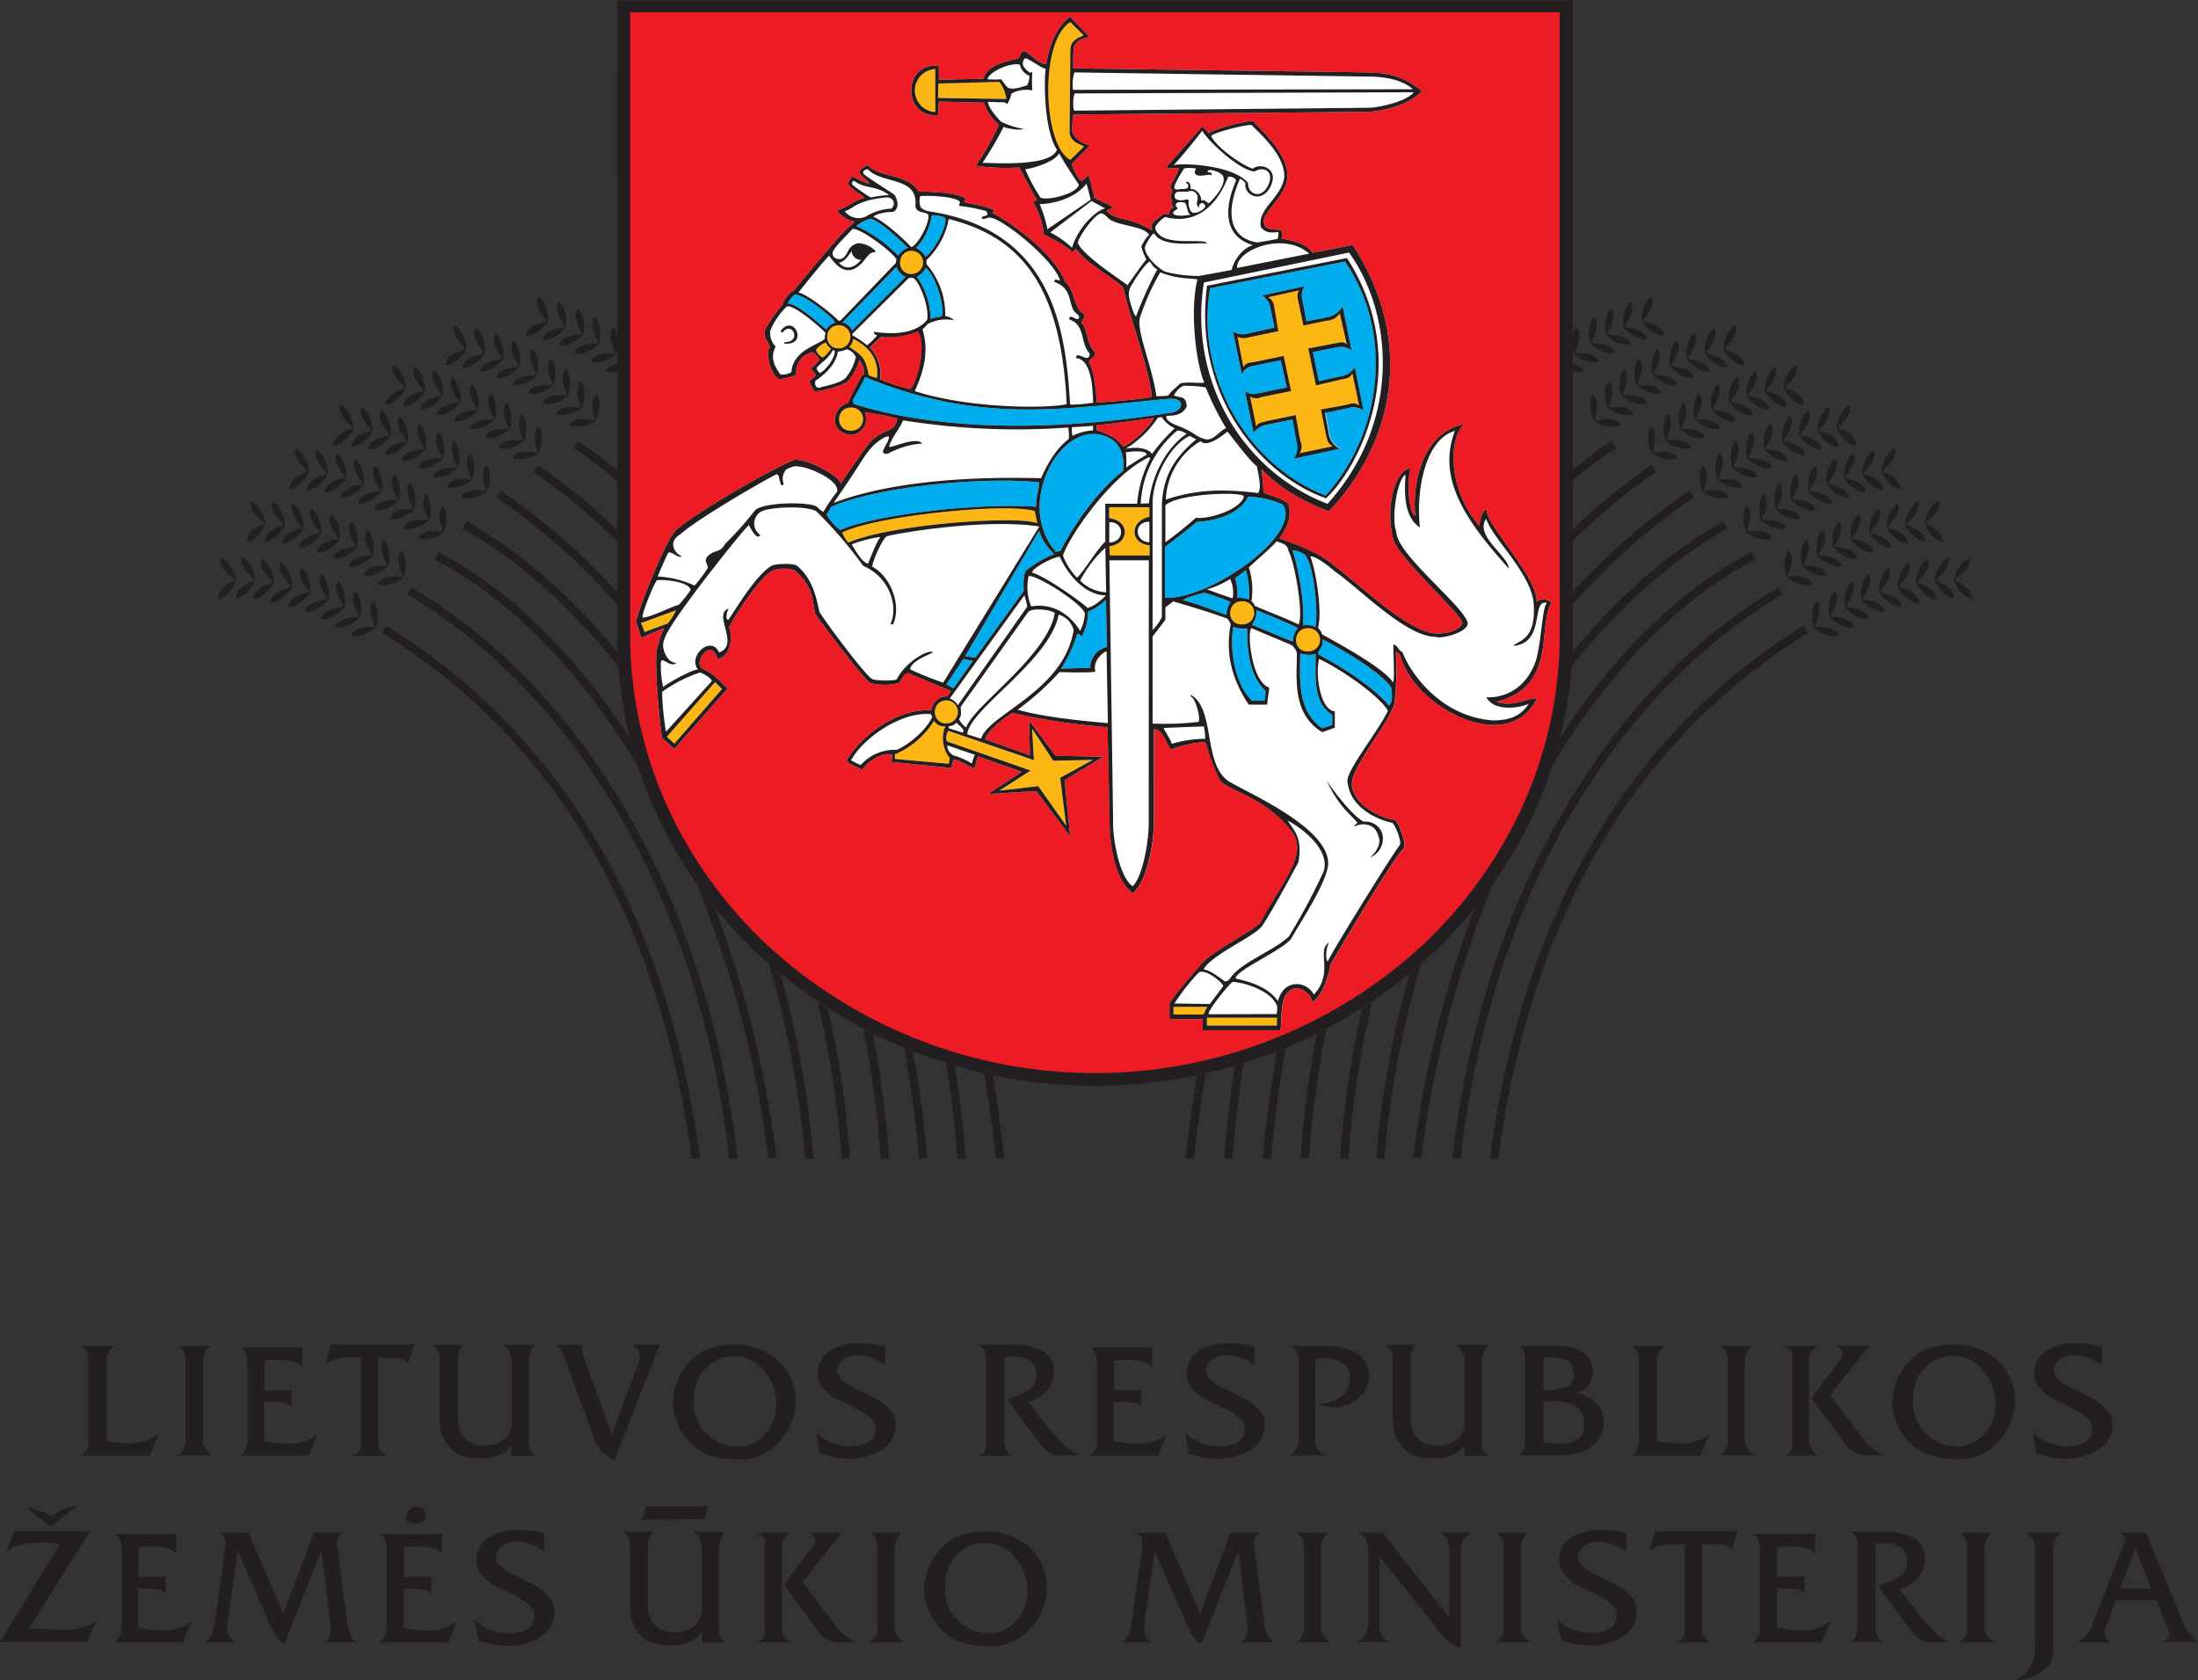 <svg id="Layer_1" xmlns="http://www.w3.org/2000/svg" viewBox="0 0 367.21 280.7"><rect x="0" y="0" width="367.21" height="280.7" fill="#333333" stroke="none"/><defs><style>.cls-1,.cls-2{fill:#231f20;}.cls-2,.cls-3,.cls-4,.cls-5,.cls-6{fill-rule:evenodd;}.cls-3{fill:#fdb714;}.cls-4{fill:#00aeef;}.cls-5{fill:#ed1c24;}.cls-6{fill:#fff;}</style></defs><title>lietuvos_ZUM_logo</title><path class="cls-6" d="M103.73.92H261.2V106h0v0c0,40.9-35.37,74.26-78.73,74.26S103.73,146.92,103.73,106v0h0Z" transform="translate(0.46 0.11)"/><path class="cls-1" d="M159.07,178c.82,5.23,1.43,10.39,1.81,15.42l-1.38.1c-.4-5.2-1-10.55-1.9-16l1.47.44m-7-2.39c1.08,6,1.88,12,2.36,17.85l-1.37.11c-.51-6.08-1.35-12.3-2.5-18.57ZM96.1,73.62a72.67,72.67,0,0,1,6.54,4.82v1.79a73.59,73.59,0,0,0-7.29-5.46Zm49.23,99a172.53,172.53,0,0,1,2.75,20.8l-1.38.09a171.59,171.59,0,0,0-2.93-21.69Zm-55.92-95a97.67,97.67,0,0,1,13.23,10.8v1.93a97.3,97.3,0,0,0-14-11.59Zm48.42,90.74a161,161,0,0,1,3.69,25.1l-1.38.09a160.8,160.8,0,0,0-4-26.29C136.71,167.66,137.27,168,137.83,168.38ZM83.18,81.9a107.81,107.81,0,0,1,19.46,16.91v2.06A106.91,106.91,0,0,0,82.42,83Zm46.73,80.71a164.75,164.75,0,0,1,5.55,30.82l-1.38.11A163.47,163.47,0,0,0,128,161C128.64,161.54,129.27,162.08,129.91,162.61ZM77.46,87c9,5,17.56,12.52,25.24,21.87,0,.79.08,1.57.14,2.36-7.88-9.92-16.75-17.82-26-23ZM119,151.63a184.7,184.7,0,0,1,10.28,41.65l-1.36.17a181.2,181.2,0,0,0-12-45.91Q117.42,149.64,119,151.63ZM72.8,92.15c11.9,6.24,22.83,17,31.93,31q.6,2.4,1.35,4.75C96.65,112.16,85,100.08,72.16,93.38ZM68.22,98c13.88,8.13,26.7,21.16,36.53,38.37,9,15.69,15.44,34.87,18,57l-1.37.15c-2.5-21.91-8.91-40.91-17.79-56.45-9.7-17-22.35-29.85-36-37.86Zm-4.13,6.45a103,103,0,0,1,35.11,36c8.27,14,14.41,31.47,17.28,52.94l-1.37.17C112.28,172.24,106.2,155,98,141.1a101.62,101.62,0,0,0-34.65-35.48ZM59.21,103c.19,0,.37-.35.27-.49-.65-.84-1.44-2.93-.63-3.86.81.43,1.36,3,.84,4.29-1,1.28-3.18,2.13-4,1.7C55.91,103.38,58.19,102.9,59.21,103Zm-2.6-1.6a.39.39,0,0,0,.23-.51c-.69-.8-1.6-2.84-.84-3.81.83.38,1.52,2.87,1.08,4.24-.92,1.33-3.06,2.3-3.89,1.92C53.34,102,55.59,101.36,56.61,101.41Zm-2.7-1.24c.19,0,.34-.39.23-.52-.71-.79-1.65-2.81-.92-3.8.84.36,1.58,2.85,1.16,4.22-.89,1.35-3,2.36-3.85,2C50.65,100.77,52.89,100.13,53.91,100.17Zm-3-1.19a.39.39,0,0,0,.18-.53c-.77-.72-1.9-2.65-1.26-3.7.87.28,1.83,2.69,1.54,4.09-.77,1.43-2.79,2.63-3.65,2.34C47.75,99.89,49.92,99,50.94,99Zm-3.1-.87a.4.4,0,0,0,.14-.55c-.82-.66-2.08-2.51-1.51-3.6.88.22,2,2.55,1.82,4-.67,1.48-2.6,2.82-3.48,2.59C44.72,99.23,46.83,98.23,47.84,98.11Zm-3-.72c.18-.06.26-.44.12-.55-.84-.63-2.18-2.43-1.65-3.55.89.19,2.11,2.48,2,3.91-.61,1.5-2.49,2.91-3.38,2.72C41.81,98.63,43.87,97.55,44.88,97.39ZM41.77,97a.39.39,0,0,0,.08-.55c-.89-.57-2.35-2.27-1.91-3.42.91.13,2.29,2.32,2.26,3.75-.5,1.54-2.27,3.09-3.17,3C38.79,98.5,40.77,97.27,41.77,97ZM38.58,97a.39.39,0,0,0,0-.56c-.94-.49-2.55-2-2.21-3.23.91,0,2.49,2.1,2.59,3.53-.36,1.58-2,3.28-2.89,3.24C35.75,98.68,37.61,97.28,38.58,97Zm4.91-9.45a.39.39,0,0,0,0-.56c-.91-.52-2.45-2.15-2.06-3.32.9.08,2.39,2.21,2.43,3.64-.43,1.56-2.12,3.19-3,3.11C40.59,89.11,42.51,87.79,43.49,87.5Zm3.18.22a.39.39,0,0,0,.11-.55c-.87-.61-2.26-2.36-1.76-3.49.9.16,2.18,2.41,2.09,3.84-.57,1.52-2.4,3-3.3,2.82C43.63,89.06,45.67,87.92,46.67,87.72Zm3.09.49c.18,0,.28-.43.15-.54-.82-.67-2.07-2.53-1.5-3.61.88.23,2,2.56,1.81,4-.68,1.47-2.62,2.8-3.5,2.57C46.64,89.32,48.75,88.33,49.76,88.21Zm2.93.85a.39.39,0,0,0,.16-.54c-.79-.7-2-2.6-1.35-3.67.87.27,1.9,2.64,1.65,4.06-.73,1.44-2.72,2.7-3.59,2.43C49.52,90.05,51.67,89.14,52.69,89.06Zm3.06,1a.41.41,0,0,0,.2-.53c-.74-.75-1.79-2.73-1.1-3.75.85.32,1.71,2.77,1.37,4.16-.84,1.39-2.9,2.5-3.76,2.18C52.52,90.83,54.72,90.08,55.75,90.07Zm2.91,1.31c.19,0,.35-.37.25-.5-.67-.82-1.53-2.89-.75-3.84.82.4,1.45,2.91,1,4.26-1,1.31-3.12,2.23-3.94,1.83C55.38,91.85,57.64,91.3,58.66,91.38Zm2.64,1.36a.38.38,0,0,0,.26-.49c-.65-.83-1.48-2.91-.68-3.85.81.41,1.4,2.93.9,4.28-1,1.29-3.15,2.17-4,1.75C58,93.15,60.28,92.65,61.3,92.74Zm2.54,1.72c.18,0,.37-.34.28-.48-.6-.87-1.31-3-.46-3.89.79.46,1.23,3,.66,4.33-1,1.23-3.28,2-4.07,1.52C60.53,94.68,62.82,94.3,63.84,94.46Zm2.57,1.82c.19,0,.4-.31.33-.46-.54-.91-1.06-3.09-.14-3.91.75.53,1,3.1.29,4.37-1.15,1.14-3.43,1.7-4.17,1.18C63.09,96.22,65.41,96,66.41,96.28ZM50.69,78.82a.38.38,0,0,0,.08-.55c-.89-.57-2.34-2.27-1.9-3.42.91.13,2.28,2.32,2.25,3.76-.5,1.53-2.28,3.08-3.18,3C47.71,80.28,49.69,79.06,50.69,78.82Zm3.17.39a.4.4,0,0,0,.13-.55c-.84-.65-2.13-2.47-1.58-3.58.89.21,2.06,2.52,1.89,4-.64,1.49-2.54,2.86-3.43,2.65C50.76,80.39,52.84,79.35,53.86,79.21Zm3.06.64a.4.4,0,0,0,.17-.54c-.78-.7-1.94-2.62-1.31-3.68.87.27,1.87,2.66,1.6,4.07-.75,1.44-2.75,2.67-3.62,2.4C53.74,80.8,55.9,79.92,56.92,79.85Zm2.88,1a.39.39,0,0,0,.19-.53c-.76-.73-1.84-2.69-1.17-3.73.86.31,1.76,2.74,1.45,4.13-.81,1.41-2.85,2.56-3.71,2.26C56.59,81.67,58.78,80.87,59.8,80.84Zm3,1.16c.19,0,.34-.38.23-.51-.7-.79-1.65-2.82-.91-3.8.84.36,1.57,2.84,1.16,4.22-.9,1.34-3,2.35-3.86,2C59.54,82.6,61.78,82,62.8,82Zm2.85,1.46a.4.4,0,0,0,.28-.49c-.63-.85-1.39-3-.56-3.87.8.44,1.3,3,.76,4.31-1,1.26-3.22,2.06-4,1.62C62.35,83.76,64.64,83.33,65.65,83.46ZM68.22,85c.19,0,.38-.34.28-.48-.61-.86-1.33-3-.49-3.88.79.45,1.25,3,.69,4.32-1,1.24-3.26,2-4,1.56C64.91,85.2,67.21,84.8,68.22,85Zm2.44,1.84c.19,0,.4-.32.31-.47-.56-.89-1.15-3-.26-3.9.76.5,1.07,3.07.44,4.36C70,88,67.77,88.6,67,88.1,67.35,86.85,69.66,86.58,70.66,86.79Zm2.48,1.95c.19,0,.42-.29.35-.44-.49-.94-.9-3.14.06-3.91.72.56.82,3.15.07,4.37-1.2,1.08-3.5,1.54-4.22,1C69.83,88.52,72.16,88.45,73.14,88.74Zm-15-17.17a.39.39,0,0,0,.09-.55c-.88-.59-2.3-2.32-1.83-3.46.91.14,2.23,2.37,2.17,3.8-.53,1.53-2.34,3-3.24,2.88C55.08,73,57.09,71.79,58.09,71.57Zm3.16.45a.4.4,0,0,0,.14-.55c-.82-.66-2.08-2.51-1.51-3.6.89.22,2,2.56,1.82,4-.67,1.47-2.61,2.8-3.49,2.58C58.12,73.13,60.23,72.14,61.25,72Zm3,.7a.39.39,0,0,0,.18-.53c-.77-.72-1.89-2.66-1.24-3.71.87.29,1.82,2.7,1.52,4.11C64,74,62,75.19,61.09,74.9,61.1,73.61,63.27,72.77,64.3,72.72Zm2.86,1c.18,0,.31-.39.2-.52-.74-.75-1.79-2.73-1.1-3.75.86.32,1.71,2.76,1.36,4.15-.83,1.39-2.9,2.5-3.75,2.18C63.93,74.54,66.13,73.78,67.16,73.77Zm3,1.23c.18,0,.34-.38.23-.51-.68-.81-1.59-2.85-.83-3.82.83.38,1.51,2.88,1.07,4.24-.93,1.33-3.07,2.29-3.9,1.91C66.86,75.53,69.11,74.93,70.14,75ZM73,76.51c.19,0,.38-.34.29-.48-.62-.87-1.33-3-.48-3.88.79.45,1.24,3,.67,4.32-1,1.24-3.27,2-4.05,1.54C69.64,76.74,71.94,76.36,73,76.51Zm2.54,1.55c.18,0,.38-.33.29-.48-.59-.87-1.27-3-.41-3.89.78.47,1.19,3,.6,4.34-1.07,1.21-3.3,1.94-4.08,1.47C72.18,78.23,74.48,77.89,75.49,78.06ZM77.89,80c.19,0,.4-.31.32-.46-.54-.91-1.09-3.08-.18-3.91.75.51,1,3.09.35,4.36-1.14,1.16-3.41,1.75-4.16,1.24C74.58,79.93,76.89,79.72,77.89,80Zm2.44,2c.19,0,.43-.27.36-.43-.47-1-.84-3.16.14-3.91.71.58.75,3.17,0,4.38-1.22,1-3.54,1.46-4.24.88C77,81.65,79.36,81.63,80.33,81.94ZM66.88,64.86a.4.4,0,0,0,.1-.56c-.87-.6-2.26-2.35-1.77-3.48.89.16,2.19,2.4,2.11,3.83-.56,1.52-2.39,3-3.29,2.84C63.85,66.21,65.87,65.06,66.88,64.86Zm3.15.49a.39.39,0,0,0,.15-.54c-.81-.68-2-2.55-1.45-3.63.88.24,2,2.59,1.75,4C69.79,66.65,67.83,68,67,67.71,66.89,66.42,69,65.46,70,65.35Zm3,.75c.18,0,.31-.4.19-.52-.76-.74-1.85-2.7-1.18-3.73.86.3,1.77,2.73,1.45,4.13-.8,1.4-2.84,2.56-3.7,2.26C69.86,66.94,72.05,66.14,73.07,66.1Zm2.84,1.1c.19,0,.32-.39.21-.52-.73-.77-1.74-2.76-1-3.77.85.34,1.67,2.79,1.3,4.18-.85,1.37-2.94,2.45-3.79,2.12C72.67,67.91,74.89,67.2,75.91,67.2Zm3,1.27a.4.4,0,0,0,.25-.51c-.68-.81-1.55-2.87-.77-3.83.82.4,1.46,2.9,1,4.26-.95,1.31-3.11,2.24-3.93,1.85C75.59,69,77.85,68.39,78.87,68.47ZM81.66,70c.19,0,.38-.34.29-.48-.59-.87-1.27-3-.41-3.89.78.47,1.19,3,.6,4.33-1.06,1.22-3.29,2-4.08,1.48C78.35,70.21,80.65,69.86,81.66,70Zm2.52,1.58c.18,0,.38-.32.3-.47-.59-.88-1.23-3-.35-3.9.77.49,1.14,3.05.53,4.35-1.09,1.2-3.33,1.89-4.11,1.41C80.86,71.74,83.17,71.43,84.18,71.61Zm2.37,1.93c.19,0,.41-.31.33-.46-.53-.91-1-3.09-.12-3.91.74.53,1,3.11.27,4.37-1.15,1.14-3.43,1.7-4.18,1.17C83.23,73.47,85.56,73.29,86.55,73.54Zm2.41,2c.18,0,.43-.27.36-.42-.45-1-.78-3.17.2-3.91.7.59.7,3.18-.08,4.38-1.24,1-3.56,1.4-4.26.81C85.66,75.23,88,75.25,89,75.57Zm-12-17.12a.4.4,0,0,0,.13-.55c-.84-.64-2.15-2.46-1.61-3.56.89.2,2.07,2.5,1.93,3.92-.63,1.5-2.53,2.89-3.42,2.68C73.85,59.65,75.93,58.6,76.94,58.45Zm3.12.64a.38.38,0,0,0,.18-.53c-.78-.72-1.92-2.64-1.28-3.7.87.29,1.84,2.69,1.56,4.09-.76,1.43-2.77,2.64-3.64,2.36C76.87,60,79,59.15,80.06,59.09Zm3,.9c.19,0,.33-.39.22-.52-.73-.77-1.72-2.78-1-3.78.85.34,1.64,2.81,1.26,4.19-.86,1.37-3,2.43-3.8,2.08C79.82,60.67,82,60,83.06,60Zm2.79,1.22a.38.38,0,0,0,.23-.51c-.69-.79-1.61-2.84-.86-3.81.84.38,1.54,2.87,1.1,4.23-.91,1.34-3,2.32-3.88,1.94C82.58,61.77,84.83,61.16,85.85,61.21Zm2.9,1.41c.18,0,.36-.35.27-.49-.64-.85-1.41-3-.59-3.87.8.44,1.32,3,.8,4.3-1,1.27-3.21,2.1-4,1.66C85.45,63,87.73,62.5,88.75,62.62Zm2.71,1.69c.19,0,.4-.32.32-.47-.56-.9-1.14-3.06-.24-3.9.76.51,1,3.08.41,4.36-1.12,1.17-3.39,1.79-4.15,1.28C88.15,64.33,90.46,64.09,91.46,64.31ZM93.9,66c.18,0,.4-.31.32-.46-.54-.91-1.08-3.08-.16-3.91.75.52,1,3.1.32,4.37-1.14,1.15-3.42,1.73-4.17,1.21C90.58,66,92.9,65.78,93.9,66Zm2.28,2c.18,0,.42-.29.35-.44-.49-.94-.9-3.14.06-3.92.72.57.81,3.15.07,4.38-1.2,1.08-3.51,1.53-4.23,1C92.87,67.82,95.2,67.75,96.18,68.05Zm2.31,2.14c.18,0,.44-.25.38-.41-.4-1-.63-3.2.39-3.89.67.62.55,3.2-.29,4.37-1.29,1-3.63,1.23-4.3.61C95.21,69.69,97.54,69.82,98.49,70.19ZM90.56,53.74a.38.38,0,0,0,.18-.53c-.78-.72-1.91-2.65-1.27-3.7.86.29,1.83,2.69,1.55,4.09C90.26,55,88.24,56.24,87.38,56,87.37,54.66,89.54,53.8,90.56,53.74Zm3,.93a.39.39,0,0,0,.23-.51c-.71-.79-1.67-2.81-.93-3.8.84.36,1.58,2.84,1.17,4.22-.89,1.35-3,2.37-3.84,2C90.35,55.29,92.59,54.64,93.61,54.67Zm2.91,1.17c.18,0,.36-.36.26-.49-.65-.84-1.45-2.93-.65-3.86.81.42,1.37,2.95.87,4.29-1,1.28-3.18,2.14-4,1.72C93.22,56.22,95.5,55.73,96.52,55.84Zm2.66,1.48a.39.39,0,0,0,.28-.48c-.62-.86-1.34-3-.5-3.88.79.45,1.26,3,.7,4.32-1,1.24-3.25,2-4,1.57C95.87,57.58,98.16,57.17,99.18,57.32ZM101.93,59c.19,0,.4-.31.32-.46-.56-.9-1.13-3.07-.23-3.91a2.06,2.06,0,0,1,.62,1.23v2.51a3.47,3.47,0,0,1-.22.62c-1.13,1.17-3.39,1.79-4.15,1.28C98.62,59,100.93,58.77,101.93,59Zm.71,3a2.56,2.56,0,0,1-1.92-.17,2.17,2.17,0,0,1,1.92-1.06Zm-40.78,42.7a.4.4,0,0,0,.31-.47c-.57-.89-1.19-3-.31-3.9.77.49,1.11,3.06.49,4.35-1.1,1.19-3.36,1.86-4.12,1.36C58.55,104.81,60.86,104.52,61.86,104.72Zm144,73.27c-.82,5.23-1.42,10.39-1.8,15.42l1.38.1c.39-5.2,1-10.55,1.89-16C206.85,177.71,206.36,177.85,205.86,178Zm7-2.39c-1.08,6-1.87,12-2.36,17.85l1.38.11a186.62,186.62,0,0,1,2.5-18.57Zm55.94-102a72.8,72.8,0,0,0-6.55,4.82v1.79a73.7,73.7,0,0,1,7.3-5.46Zm-49.24,99a174.56,174.56,0,0,0-2.75,20.8l1.38.09a173.46,173.46,0,0,1,2.94-21.69C220.65,172.1,220.13,172.37,219.6,172.63Zm55.92-95a98.92,98.92,0,0,0-13.23,10.8v1.93a97.84,97.84,0,0,1,14-11.59ZM227.1,168.38a162.13,162.13,0,0,0-3.68,25.1l1.38.09a159.43,159.43,0,0,1,4-26.28C228.22,167.66,227.66,168,227.1,168.38ZM281.75,81.9a108.5,108.5,0,0,0-19.46,16.91v2.06A107.27,107.27,0,0,1,282.52,83ZM235,162.61a164.75,164.75,0,0,0-5.55,30.82l1.38.11A163.47,163.47,0,0,1,236.92,161C236.3,161.54,235.66,162.08,235,162.61ZM287.47,87c-9,5-17.55,12.52-25.23,21.87,0,.78-.08,1.57-.14,2.35,7.88-9.91,16.75-17.81,26-23Zm-41.57,64.6a184.7,184.7,0,0,0-10.28,41.65l1.37.17a180.77,180.77,0,0,1,12-45.91Q247.52,149.64,245.9,151.63Zm46.24-59.48c-11.9,6.23-22.83,17-31.92,30.94q-.6,2.4-1.35,4.74c9.43-15.68,21.11-27.75,33.9-34.45ZM296.72,98c-13.88,8.13-26.71,21.16-36.54,38.37-9,15.69-15.43,34.87-18,57l1.37.15c2.49-21.91,8.91-40.91,17.78-56.45,9.71-17,22.35-29.85,36-37.86Zm4.12,6.45a103,103,0,0,0-35.11,36c-8.27,14-14.41,31.47-17.27,52.94l1.36.17c2.84-21.27,8.92-38.52,17.1-52.41a101.68,101.68,0,0,1,34.64-35.48Zm4.88-1.44c-.18,0-.36-.35-.26-.49.64-.84,1.44-2.93.63-3.86-.81.43-1.36,3-.85,4.29,1,1.28,3.19,2.13,4,1.7C309,103.38,306.74,102.9,305.72,103Zm2.61-1.6c-.19,0-.34-.37-.24-.51.69-.8,1.6-2.84.85-3.81-.83.38-1.52,2.87-1.09,4.24.92,1.33,3.06,2.3,3.89,1.92C311.6,102,309.35,101.36,308.33,101.41Zm2.69-1.24c-.18,0-.33-.39-.22-.52.7-.79,1.65-2.81.91-3.8-.83.36-1.57,2.85-1.16,4.22.9,1.35,3,2.36,3.86,2C314.28,100.77,312.05,100.13,311,100.17ZM314,99c-.18,0-.29-.41-.18-.53.78-.72,1.91-2.65,1.27-3.7-.87.28-1.83,2.69-1.55,4.09.77,1.43,2.79,2.63,3.66,2.34C317.19,99.89,315,99,314,99Zm3.1-.87a.4.4,0,0,1-.14-.55c.82-.66,2.09-2.51,1.52-3.6-.89.22-2,2.55-1.83,4,.67,1.48,2.6,2.82,3.48,2.59C320.21,99.23,318.11,98.23,317.09,98.11Zm3-.72a.4.4,0,0,1-.12-.55c.85-.63,2.18-2.43,1.65-3.55-.89.19-2.1,2.48-2,3.91.61,1.5,2.49,2.91,3.38,2.72C323.13,98.63,321.06,97.55,320.05,97.39Zm3.11-.36a.39.39,0,0,1-.08-.55c.9-.57,2.36-2.27,1.91-3.42-.9.13-2.28,2.32-2.25,3.75.49,1.54,2.26,3.09,3.17,3C326.14,98.5,324.16,97.27,323.16,97Zm3.19-.08a.4.4,0,0,1,0-.56c.94-.49,2.55-2,2.21-3.23-.91,0-2.48,2.1-2.59,3.53.36,1.58,2,3.28,2.89,3.24C329.18,98.68,327.32,97.28,326.35,97Zm-4.9-9.45a.39.39,0,0,1-.06-.56c.92-.52,2.46-2.15,2.07-3.32-.91.08-2.39,2.21-2.43,3.64.42,1.56,2.12,3.19,3,3.11C324.35,89.11,322.43,87.79,321.45,87.5Zm-3.19.22a.39.39,0,0,1-.1-.55c.87-.61,2.25-2.36,1.76-3.49-.9.16-2.18,2.41-2.09,3.84.56,1.52,2.4,3,3.3,2.82C321.3,89.06,319.27,87.92,318.26,87.72Zm-3.09.49c-.18,0-.27-.43-.14-.54.82-.67,2.07-2.53,1.49-3.61-.88.23-2,2.56-1.8,4,.67,1.47,2.61,2.8,3.49,2.57C318.3,89.32,316.19,88.33,315.17,88.21Zm-2.92.85a.39.39,0,0,1-.17-.54c.79-.7,2-2.6,1.36-3.67-.88.27-1.9,2.64-1.65,4.06.73,1.44,2.72,2.7,3.59,2.43C315.41,90.05,313.27,89.14,312.25,89.06Zm-3.06,1a.4.4,0,0,1-.21-.53c.75-.75,1.79-2.73,1.1-3.75-.85.32-1.71,2.77-1.36,4.16.83,1.39,2.9,2.5,3.75,2.18C312.41,90.83,310.21,90.08,309.19,90.07Zm-2.92,1.31c-.18,0-.35-.37-.25-.5.67-.82,1.53-2.89.75-3.84-.82.4-1.45,2.91-1,4.26.95,1.31,3.11,2.23,3.93,1.83C309.56,91.85,307.29,91.3,306.27,91.38Zm-2.64,1.36c-.18,0-.36-.35-.26-.49.66-.83,1.48-2.91.68-3.85-.81.41-1.39,2.93-.9,4.28,1,1.29,3.16,2.17,4,1.75C306.92,93.15,304.65,92.65,303.63,92.74Zm-2.53,1.72c-.19,0-.38-.34-.29-.48.61-.87,1.31-3,.46-3.89-.79.46-1.22,3-.65,4.33,1.05,1.23,3.27,2,4.06,1.52C304.41,94.68,302.11,94.3,301.1,94.46Zm-2.58,1.82c-.18,0-.4-.31-.32-.46.53-.91,1.06-3.09.14-3.91-.75.53-1,3.1-.3,4.37,1.15,1.14,3.43,1.7,4.18,1.18C301.84,96.22,299.52,96,298.52,96.28Zm15.72-17.46a.39.39,0,0,1-.08-.55c.89-.57,2.35-2.27,1.9-3.42-.9.13-2.28,2.32-2.25,3.76.51,1.53,2.28,3.08,3.18,3C317.22,80.28,315.24,79.06,314.24,78.82Zm-3.16.39a.4.4,0,0,1-.13-.55c.83-.65,2.13-2.47,1.58-3.58-.89.21-2.06,2.52-1.9,4,.64,1.49,2.55,2.86,3.44,2.65C314.18,80.39,312.09,79.35,311.08,79.21Zm-3.07.64a.4.4,0,0,1-.17-.54c.79-.7,2-2.62,1.32-3.68-.87.27-1.87,2.66-1.61,4.07.75,1.44,2.75,2.67,3.62,2.4C311.19,80.8,309,79.92,308,79.85Zm-2.88,1a.4.4,0,0,1-.19-.53c.76-.73,1.84-2.69,1.17-3.73-.85.31-1.76,2.74-1.44,4.13.8,1.41,2.85,2.56,3.71,2.26C308.35,81.67,306.16,80.87,305.13,80.84Zm-3,1.16c-.19,0-.34-.38-.23-.51.71-.79,1.65-2.82.91-3.8-.83.36-1.57,2.84-1.15,4.22.9,1.34,3,2.35,3.85,2C305.39,82.6,303.15,82,302.13,82Zm-2.85,1.46c-.18,0-.37-.35-.27-.49.63-.85,1.38-3,.56-3.87-.8.44-1.31,3-.77,4.31,1,1.26,3.23,2.06,4,1.62C302.59,83.76,300.3,83.33,299.28,83.46ZM296.72,85c-.19,0-.38-.34-.29-.48.62-.86,1.33-3,.49-3.88-.79.45-1.25,3-.69,4.32,1,1.24,3.26,2,4.06,1.56C300,85.2,297.73,84.8,296.72,85Zm-2.45,1.84c-.18,0-.39-.32-.31-.47.56-.89,1.16-3,.27-3.9-.77.5-1.08,3.07-.44,4.36,1.11,1.18,3.37,1.82,4.13,1.32C297.59,86.85,295.27,86.58,294.27,86.79Zm-2.48,1.95c-.18,0-.42-.29-.35-.44.49-.94.9-3.14-.06-3.91-.71.56-.81,3.15-.07,4.37,1.2,1.08,3.51,1.54,4.23,1C295.1,88.52,292.77,88.45,291.79,88.74Zm15.06-17.17a.39.39,0,0,1-.1-.55c.88-.59,2.3-2.32,1.83-3.46-.9.14-2.23,2.37-2.17,3.8.54,1.53,2.34,3,3.24,2.88C309.85,73,307.85,71.79,306.85,71.57Zm-3.16.45a.41.41,0,0,1-.15-.55c.83-.66,2.08-2.51,1.51-3.6-.88.22-2,2.56-1.81,4,.67,1.47,2.6,2.8,3.49,2.58C306.81,73.13,304.71,72.14,303.69,72Zm-3.05.7c-.19,0-.3-.41-.19-.53.77-.72,1.89-2.66,1.24-3.71-.86.29-1.81,2.7-1.52,4.11.78,1.41,2.81,2.6,3.67,2.31C303.83,73.61,301.66,72.77,300.64,72.72Zm-2.86,1a.38.38,0,0,1-.2-.52c.74-.75,1.78-2.73,1.09-3.75-.85.32-1.71,2.76-1.36,4.15.83,1.39,2.9,2.5,3.76,2.18C301,74.54,298.8,73.78,297.78,73.77Zm-3,1.23a.4.4,0,0,1-.24-.51c.69-.81,1.59-2.85.83-3.82-.83.38-1.51,2.88-1.07,4.24.93,1.33,3.07,2.29,3.9,1.91C298.07,75.53,295.82,74.93,294.8,75ZM292,76.51c-.18,0-.37-.34-.28-.48.61-.87,1.32-3,.48-3.88-.79.45-1.24,3-.68,4.32,1.05,1.24,3.27,2,4.06,1.54C295.29,76.74,293,76.36,292,76.51Zm-2.53,1.55c-.19,0-.39-.33-.3-.48.6-.87,1.27-3,.41-3.89-.78.47-1.18,3-.59,4.34,1.06,1.21,3.3,1.94,4.08,1.47C292.76,78.23,290.46,77.89,289.45,78.06ZM287,80c-.18,0-.4-.31-.32-.46.55-.91,1.1-3.08.19-3.91-.76.51-1,3.09-.35,4.36,1.13,1.16,3.41,1.75,4.16,1.24C290.36,79.93,288,79.72,287,80Zm-2.44,2c-.18,0-.42-.27-.35-.43.46-1,.83-3.16-.14-3.91-.71.58-.76,3.17,0,4.38,1.23,1,3.54,1.46,4.25.88C287.91,81.65,285.58,81.63,284.6,81.94Zm13.46-17.08a.41.41,0,0,1-.11-.56c.87-.6,2.27-2.35,1.78-3.48-.9.16-2.19,2.4-2.11,3.83.56,1.52,2.38,3,3.28,2.84C301.09,66.21,299.06,65.06,298.06,64.86Zm-3.15.49a.39.39,0,0,1-.16-.54c.81-.68,2-2.55,1.45-3.63-.88.24-2,2.59-1.75,4,.7,1.46,2.65,2.77,3.53,2.52C298.05,66.42,295.92,65.46,294.91,65.35Zm-3,.75a.39.39,0,0,1-.2-.52c.76-.74,1.85-2.7,1.18-3.73-.85.3-1.77,2.73-1.45,4.13.8,1.4,2.84,2.56,3.71,2.26C295.08,66.94,292.89,66.14,291.87,66.1ZM289,67.2a.4.4,0,0,1-.21-.52c.73-.77,1.75-2.76,1-3.77-.85.34-1.66,2.79-1.3,4.18.86,1.37,2.95,2.45,3.79,2.12C292.26,67.91,290.05,67.2,289,67.2Zm-3,1.27c-.18,0-.35-.37-.24-.51.67-.81,1.54-2.87.77-3.83-.82.4-1.47,2.9-1,4.26,1,1.31,3.1,2.24,3.92,1.85C289.35,69,287.09,68.39,286.06,68.47ZM283.27,70c-.18,0-.38-.34-.29-.48.6-.87,1.28-3,.42-3.89-.79.47-1.2,3-.61,4.33,1.06,1.22,3.3,2,4.08,1.48C286.58,70.21,284.28,69.86,283.27,70Zm-2.51,1.58c-.19,0-.39-.32-.3-.47.58-.88,1.22-3,.35-3.9-.78.49-1.14,3.05-.53,4.35,1.08,1.2,3.33,1.89,4.1,1.41C284.07,71.74,281.77,71.43,280.76,71.61Zm-2.38,1.93c-.18,0-.4-.31-.32-.46.53-.91,1-3.09.12-3.91-.74.53-1,3.11-.28,4.37,1.15,1.14,3.44,1.7,4.18,1.17C281.7,73.47,279.38,73.29,278.38,73.54Zm-2.4,2c-.19,0-.43-.27-.37-.42.45-1,.79-3.17-.2-3.91-.7.59-.7,3.18.09,4.38,1.24,1,3.56,1.4,4.26.81C279.28,75.23,277,75.25,276,75.57Zm12-17.12a.4.4,0,0,1-.13-.55c.84-.64,2.15-2.46,1.61-3.56-.89.2-2.08,2.5-1.93,3.92.63,1.5,2.52,2.89,3.41,2.68C291.09,59.65,289,58.6,288,58.45Zm-3.13.64c-.18,0-.29-.41-.17-.53.77-.72,1.91-2.64,1.27-3.7-.86.29-1.84,2.69-1.56,4.09.77,1.43,2.78,2.64,3.65,2.36C288.06,60,285.9,59.15,284.87,59.09Zm-3,.9a.4.4,0,0,1-.21-.52c.72-.77,1.72-2.78,1-3.78-.84.34-1.64,2.81-1.26,4.19.87,1.37,3,2.43,3.81,2.08C285.12,60.67,282.9,60,281.87,60Zm-2.78,1.22a.39.39,0,0,1-.24-.51c.69-.79,1.61-2.84.86-3.81-.83.38-1.53,2.87-1.1,4.23.92,1.34,3.05,2.32,3.88,1.94C282.36,61.77,280.11,61.16,279.09,61.21Zm-2.9,1.41c-.19,0-.37-.35-.27-.49.63-.85,1.41-3,.59-3.87-.8.44-1.33,3-.8,4.3,1,1.27,3.21,2.1,4,1.66C279.49,63,277.21,62.5,276.19,62.62Zm-2.72,1.69c-.18,0-.39-.32-.31-.47.55-.9,1.13-3.06.23-3.9-.76.51-1.05,3.08-.4,4.36,1.12,1.17,3.39,1.79,4.14,1.28C276.79,64.33,274.47,64.09,273.47,64.31ZM271,66c-.19,0-.41-.31-.33-.46.54-.91,1.08-3.08.17-3.91-.75.52-1,3.1-.33,4.37,1.14,1.15,3.42,1.73,4.17,1.21C274.35,66,272,65.78,271,66Zm-2.29,2c-.18,0-.42-.29-.34-.44.48-.94.9-3.14-.06-3.92-.72.57-.82,3.15-.08,4.38,1.21,1.08,3.51,1.53,4.23,1C272.06,67.82,269.74,67.75,268.75,68.05Zm-2.31,2.14c-.18,0-.44-.25-.38-.41.41-1,.64-3.2-.38-3.89-.67.62-.55,3.2.29,4.37,1.29,1,3.62,1.23,4.29.61C269.73,69.69,267.4,69.82,266.44,70.19Zm7.93-16.45c-.18,0-.29-.41-.17-.53.77-.72,1.91-2.65,1.27-3.7-.87.29-1.84,2.69-1.56,4.09.77,1.43,2.78,2.64,3.65,2.35C277.56,54.66,275.4,53.8,274.37,53.74Zm-3.05.93c-.18,0-.33-.38-.22-.51.71-.79,1.66-2.81.93-3.8-.84.36-1.59,2.84-1.18,4.22.89,1.35,3,2.37,3.85,2C274.58,55.29,272.35,54.64,271.32,54.67Zm-2.9,1.17c-.19,0-.36-.36-.27-.49.65-.84,1.46-2.93.65-3.86-.8.42-1.37,2.95-.86,4.29,1,1.28,3.17,2.14,4,1.72C271.71,56.22,269.44,55.73,268.42,55.84Zm-2.66,1.48c-.19,0-.38-.34-.28-.48.61-.86,1.34-3,.5-3.88-.8.45-1.26,3-.7,4.32,1,1.24,3.25,2,4,1.57C269.06,57.58,266.77,57.17,265.76,57.32ZM263,59c-.18,0-.39-.31-.31-.46.55-.9,1.13-3.07.23-3.91a2.06,2.06,0,0,0-.63,1.23v2.51a3.47,3.47,0,0,0,.23.62c1.12,1.17,3.39,1.79,4.15,1.28C266.32,59,264,58.77,263,59Zm-.71,3a2.58,2.58,0,0,0,1.93-.17,2.18,2.18,0,0,0-1.93-1.06Zm40.78,42.7c-.18,0-.39-.32-.3-.47.57-.89,1.19-3,.3-3.9-.77.49-1.1,3.06-.48,4.35,1.1,1.19,3.35,1.86,4.12,1.36C306.39,104.81,304.08,104.52,303.07,104.72ZM199.51,179.57q-1.08,6.85-1.92,13.76l1.37.16q.87-7.14,2-14.23Zm-34.09,0q1.08,6.85,1.93,13.76l-1.37.16q-.87-7.14-2-14.23Z" transform="translate(0.46 0.11)"/><path class="cls-2" d="M302.17,233.47l5.07-6.76a.61.61,0,0,0,.14-.25,2.46,2.46,0,0,0,0-.28V226a.3.3,0,0,1,0-.1,1.61,1.61,0,0,0-.34-.66,1.91,1.91,0,0,0-.68-.5l5.44,0L305.29,233l5.66,7.44a2.1,2.1,0,0,0,.35.45,6.06,6.06,0,0,0,.44.43,8.2,8.2,0,0,0,1.13.92,7.35,7.35,0,0,0,1.34.79h-2.84a3.89,3.89,0,0,1-1.42-.27,5.45,5.45,0,0,1-1.16-.57,2.09,2.09,0,0,1-.44-.37,1.1,1.1,0,0,1-.24-.29m-9.17-.68V227.78c0-.94,0-1.55-.05-1.84a.81.81,0,0,0-.38-.61,2.87,2.87,0,0,0-.36-.21,6.18,6.18,0,0,1-.53-.34l5.43,0a2,2,0,0,1-.19.21,1.45,1.45,0,0,1-.19.17,3.79,3.79,0,0,0-.65.83,3.92,3.92,0,0,0-.25,1.67v12.41a4.17,4.17,0,0,0,.35,1.86,2.57,2.57,0,0,0,1.17,1.16h-5.67l.2-.07a.46.46,0,0,0,.14-.07,2,2,0,0,0,.73-.65,2.71,2.71,0,0,0,.25-1.37Zm-10.76-.2V227.37a4.28,4.28,0,0,0-.24-1.45,2.35,2.35,0,0,0-1.05-1.14l5.38,0,0,0a.05.05,0,0,1,0,0,3.71,3.71,0,0,0-.91,1.06,4.08,4.08,0,0,0-.3,1.75v13.05a1.77,1.77,0,0,0,.05.41,1.88,1.88,0,0,0,.14.42,3.37,3.37,0,0,0,.69,1,1.62,1.62,0,0,0,.92.57h-6.13l.2-.07a1.18,1.18,0,0,0,.23-.14,2.84,2.84,0,0,0,.75-.84,2.48,2.48,0,0,0,.34-1.31Zm-14.82-.64V227.14a3.28,3.28,0,0,0-.13-1.12,1.77,1.77,0,0,0-.32-.55,4,4,0,0,1-.29-.29,1.8,1.8,0,0,1-.34-.4l5.38,0-.05.07a.24.24,0,0,1-.09.06l-.16.16-.25.18a2.73,2.73,0,0,0-.5.74,3.26,3.26,0,0,0-.23,1.42v13.3c.74.09,1.43.17,2.06.23s1.23.08,1.76.08h.24a7.78,7.78,0,0,0,1.53-.14,7.66,7.66,0,0,0,1.66-.5l.76-.43a5.84,5.84,0,0,0,.76-.5l-1.55,3.64H272.05l.33-.21c.1-.08.18-.17.26-.24a2.35,2.35,0,0,0,.59-1,3.84,3.84,0,0,0,.15-.93v-.32a1,1,0,0,1,0-.18v-.16Zm-15.95-7.9a3.27,3.27,0,0,0,.53,0,4.1,4.1,0,0,0,.5,0h.24a.9.9,0,0,0,.23,0,6.16,6.16,0,0,0,2.45-.57,1.81,1.81,0,0,0,1.11-1.76v-.14a.18.18,0,0,0,0-.1v-.11a.44.44,0,0,1,0-.13c-.2-1.33-.7-2.11-1.5-2.32a13.63,13.63,0,0,0-3.52-.34Zm0,1.95v6.79c.5.07,1,.13,1.43.16a12.41,12.41,0,0,0,1.34.07,6,6,0,0,0,2.9-.64,2.66,2.66,0,0,0,1.11-2.52v-.31a3.33,3.33,0,0,0-1.09-2.52c-.75-.7-2.13-1-4.14-1.07h-.73l-.82.07Zm2.41-9.34a7.14,7.14,0,0,1,4.26,1.21,3.73,3.73,0,0,1,1.61,3.14,3.61,3.61,0,0,1-.71,2.16,3.49,3.49,0,0,1-1.9,1.33l.5.17.47.2a7,7,0,0,1,2.34,1.57,4.16,4.16,0,0,1,1.06,3.11,4.81,4.81,0,0,1-1.35,3.42,7.3,7.3,0,0,1-2.74,1.59,7.91,7.91,0,0,1-1.66.34c-.55.05-1,.07-1.41.07h-7l.23-.16a.79.79,0,0,0,.22-.18,1.6,1.6,0,0,0,.5-.8,4.73,4.73,0,0,0,.12-1.22V226.78a3.68,3.68,0,0,0-.08-.41,3.12,3.12,0,0,0-.28-.93,1.63,1.63,0,0,0-.69-.66ZM232.2,237.22V226.94a2.64,2.64,0,0,0-.31-1.35,6,6,0,0,0-.82-1l5,0a2.43,2.43,0,0,0-.48.75,3.83,3.83,0,0,0-.34,1,1.27,1.27,0,0,0,0,.32,1.84,1.84,0,0,0,0,.33v9.77a4.68,4.68,0,0,0,.9,3.19,4,4,0,0,0,2,1.28,3.44,3.44,0,0,0,.64.12,3.59,3.59,0,0,0,.62.06,5.31,5.31,0,0,0,3.53-1.06,3.31,3.31,0,0,0,1.27-2.68v-9.88a5,5,0,0,0-.33-2,3.17,3.17,0,0,0-1-1.21l5.27,0a3.43,3.43,0,0,0-.84,1.47,6.61,6.61,0,0,0-.23,1.78v12.68a4.35,4.35,0,0,0,.25,1.61,1.71,1.71,0,0,0,1,1h-4.11v-1.71c-.13.12-.26.27-.4.42a4.59,4.59,0,0,1-.55.52,5,5,0,0,1-1.52.82,7.88,7.88,0,0,1-2.74.38q-3.37,0-4.84-1.55a6.25,6.25,0,0,1-1.81-3.4,5,5,0,0,1-.1-.66c0-.21,0-.42,0-.65Zm-15.71,3.26v-12.7a5.15,5.15,0,0,0-.3-2.14,2.19,2.19,0,0,0-1-.86l6.11,0a8.5,8.5,0,0,1,4.67,1.07,5.07,5.07,0,0,1,2,2.33,4.53,4.53,0,0,1,.21.73,3.78,3.78,0,0,1,.07.74v.28a3.93,3.93,0,0,1-.95,2.67,7.35,7.35,0,0,1-2.14,1.73,5.31,5.31,0,0,1-1.27.5,3.61,3.61,0,0,1-1.07.2,8.32,8.32,0,0,1-1.92-.17,2,2,0,0,1-.95-.48h.19a.08.08,0,0,0,.07,0h.24a5.14,5.14,0,0,0,3.14-1.18,3.59,3.59,0,0,0,1.43-2.93,2.93,2.93,0,0,0-1.15-2.66,5.15,5.15,0,0,0-2.9-.76h-.37l-.21,0-.22,0-.89.12v13.51a2.61,2.61,0,0,0,.46,1.71,3.06,3.06,0,0,0,1.13.88H215a2.66,2.66,0,0,0,1.05-1,2.72,2.72,0,0,0,.43-1.58Zm-18.68-10.87a4.38,4.38,0,0,1,2-4,8.35,8.35,0,0,1,4.48-1.26h.38l.33,0,.89,0a7.33,7.33,0,0,1,1,.1c.44.05.86.11,1.25.19a3.45,3.45,0,0,1,.95.33v3a9.22,9.22,0,0,0-1.68-1,8.81,8.81,0,0,0-2.09-.63l-.45-.05-.48,0a4.28,4.28,0,0,0-1.78.38,2.87,2.87,0,0,0-1.36,1.29,1.43,1.43,0,0,0-.17.43,1.54,1.54,0,0,0-.07.42,2.33,2.33,0,0,0,.95,1.76,7,7,0,0,0,2.16,1.29l3,1.53c.21.1.45.23.7.37a7.33,7.33,0,0,1,.73.5,7.5,7.5,0,0,1,1.57,1.47,3.35,3.35,0,0,1,.7,2.08,4.84,4.84,0,0,1-2.25,4.25,9.71,9.71,0,0,1-5.51,1.54,14.42,14.42,0,0,1-2.41-.2,19.68,19.68,0,0,1-2.49-.62l-.64-3.45a7.62,7.62,0,0,0,1.61,1.14,9.94,9.94,0,0,0,1.72.71,6.7,6.7,0,0,0,1.24.27,7.65,7.65,0,0,0,1.16.09A6,6,0,0,0,206,241a2.38,2.38,0,0,0,1.41-1.6c0-.14,0-.28.07-.42s0-.28,0-.39a2.24,2.24,0,0,0-.23-1,3.34,3.34,0,0,0-.81-.91,5.51,5.51,0,0,0-.81-.61c-.32-.2-.69-.4-1.09-.62l-3.07-1.58a3.94,3.94,0,0,1-.48-.18l-.47-.26a7.73,7.73,0,0,1-1.79-1.58,4,4,0,0,1-1-2.21Zm-15,11.08v-13.1a6.39,6.39,0,0,0-.21-1.38,2.26,2.26,0,0,0-.91-1.19l9,0h.24a2.15,2.15,0,0,0,.43,0,1.51,1.51,0,0,0,.64-.18v3.47a3,3,0,0,0-1.62-.95,11.24,11.24,0,0,0-2.45-.24l-1.09,0-1.17.06v5h3c.26,0,.51,0,.75,0a1.92,1.92,0,0,0,.8-.19V235a1.67,1.67,0,0,0-1-.65,5.7,5.7,0,0,0-1.45-.21h-.19l-2,0v6.59a.45.45,0,0,0,.2,0,.58.58,0,0,0,.19,0c.55.1,1.13.18,1.72.24a13.34,13.34,0,0,0,1.79.12l.57,0a5.44,5.44,0,0,0,.57,0,7.72,7.72,0,0,0,2-.5,6.28,6.28,0,0,0,1.92-1.14l-1.54,3.64H181.73a4.46,4.46,0,0,0,.57-.64,2.37,2.37,0,0,0,.34-.59,2.12,2.12,0,0,0,.16-.56,3.27,3.27,0,0,0,0-.57Zm-18.56.2V227.37a4.14,4.14,0,0,0-.29-1.92,2.22,2.22,0,0,0-.71-.69.41.41,0,0,1-.11-.07l-.13-.07s0,0,0-.05H163l6.15,0a9.3,9.3,0,0,1,4.61,1.07,3.69,3.69,0,0,1,1.83,3.49,4.41,4.41,0,0,1-1.1,3.07,6.4,6.4,0,0,1-2.42,1.74l-.39.12-.37.09c.13.17.28.33.42.5l.39.52c.36.46.72.91,1.06,1.36s.7.9,1.05,1.35a38,38,0,0,0,2.64,3,11.44,11.44,0,0,0,2.9,2.18h-3a5.16,5.16,0,0,1-.71,0,2.42,2.42,0,0,1-.7-.14,4,4,0,0,1-.88-.52,8.81,8.81,0,0,1-1-1l-5.7-7.71c.46-.16.88-.32,1.29-.48s.75-.29,1.09-.43a5.53,5.53,0,0,0,1.84-1.21,2.35,2.35,0,0,0,.63-1.72v-.23a2,2,0,0,0,0-.22,2.58,2.58,0,0,0-.91-2.11,4,4,0,0,0-2.56-.74c-.27,0-.56,0-.87.05s-.61.08-.92.14v14a3,3,0,0,0,.33,1.45,2,2,0,0,0,1,.93H163a1.48,1.48,0,0,0,1-.77,2.83,2.83,0,0,0,.31-1.39Zm-28.11-11.28a4.37,4.37,0,0,1,2-4,8.35,8.35,0,0,1,4.48-1.26h.38l.34,0,.88,0a7.33,7.33,0,0,1,1,.1c.44.05.86.11,1.26.19a3.58,3.58,0,0,1,.95.33v3a10,10,0,0,0-1.68-1,8.88,8.88,0,0,0-2.1-.63l-.45-.05-.47,0a4.29,4.29,0,0,0-1.79.38,2.87,2.87,0,0,0-1.36,1.29,1.4,1.4,0,0,0-.16.43,1.25,1.25,0,0,0-.08.42,2.31,2.31,0,0,0,1,1.76,6.89,6.89,0,0,0,2.16,1.29l3,1.53c.21.1.44.23.69.37a8.79,8.79,0,0,1,.74.5,7.71,7.71,0,0,1,1.56,1.47,3.29,3.29,0,0,1,.7,2.08,4.84,4.84,0,0,1-2.25,4.25,9.69,9.69,0,0,1-5.51,1.54,14.39,14.39,0,0,1-2.4-.2,19.82,19.82,0,0,1-2.5-.62l-.64-3.45a7.94,7.94,0,0,0,1.62,1.14,9.33,9.33,0,0,0,1.72.71,6.6,6.6,0,0,0,1.23.27,7.65,7.65,0,0,0,1.16.09,6,6,0,0,0,2.72-.59,2.39,2.39,0,0,0,1.4-1.6c0-.14.05-.28.07-.42s0-.28,0-.39a2.24,2.24,0,0,0-.24-1,3.18,3.18,0,0,0-.81-.91,5,5,0,0,0-.81-.61c-.32-.2-.68-.4-1.09-.62l-3.07-1.58-.48-.18-.47-.26a7.94,7.94,0,0,1-1.79-1.58,4,4,0,0,1-1-2.21Zm-20.7,4.49a7,7,0,0,0,2.23,5.4,7.16,7.16,0,0,0,5,2.07,5.88,5.88,0,0,0,4.76-2.14,7.42,7.42,0,0,0,1.8-4.83v-.24a.37.37,0,0,1,0-.12v-.11c0-.17,0-.32,0-.48a2.67,2.67,0,0,0-.07-.47,9.28,9.28,0,0,0-2.26-4.59,6.1,6.1,0,0,0-4.8-2.07h-.31a1.72,1.72,0,0,1-.32,0,6.74,6.74,0,0,0-5.94,7.14v.42Zm-3.47.24a8.69,8.69,0,0,1,.14-1.56,10.8,10.8,0,0,1,.44-1.69,10.37,10.37,0,0,1,3.13-4.5q2.28-2,6.54-2a10.77,10.77,0,0,1,7.17,2.45,9.24,9.24,0,0,1,3.11,6.86,9,9,0,0,1-.1,1.35,10,10,0,0,1-.31,1.37,11,11,0,0,1-3.06,4.9,8.94,8.94,0,0,1-6.38,2.21q-5.09,0-7.72-2.7a10.5,10.5,0,0,1-3-6.65Zm-11.59,8.3a4.36,4.36,0,0,1-.88-1,6.76,6.76,0,0,1-.72-1.38l-4.77-13.13c-.21-.52-.44-1-.67-1.45a3.67,3.67,0,0,0-1-1.11l4.54,0a.9.9,0,0,0-.09.32,1.6,1.6,0,0,0,0,.39,3.2,3.2,0,0,0,.09.7c.07.29.16.63.29,1l4.59,12.63,4.52-12.23a2.34,2.34,0,0,0,.12-.4,2.75,2.75,0,0,0,0-.38,2,2,0,0,0-.34-1.17,3.75,3.75,0,0,0-.88-.85l4.59,0L102.13,244ZM73,237.22V226.94a2.64,2.64,0,0,0-.31-1.35,6,6,0,0,0-.82-1l5,0a2.62,2.62,0,0,0-.47.75,3.83,3.83,0,0,0-.34,1,1.32,1.32,0,0,0,0,.32c0,.11,0,.22,0,.33v9.77a4.68,4.68,0,0,0,.9,3.19,4,4,0,0,0,2,1.28,3.29,3.29,0,0,0,.64.12,3.59,3.59,0,0,0,.62.06,5.33,5.33,0,0,0,3.53-1.06A3.31,3.31,0,0,0,85,237.65v-9.88a5,5,0,0,0-.33-2,3.26,3.26,0,0,0-1-1.21l5.27,0a3.43,3.43,0,0,0-.84,1.47,6.61,6.61,0,0,0-.23,1.78v12.68a4.35,4.35,0,0,0,.25,1.61,1.68,1.68,0,0,0,1,1H85v-1.71c-.13.12-.26.27-.4.42a4.59,4.59,0,0,1-.55.52,5,5,0,0,1-1.52.82,7.88,7.88,0,0,1-2.74.38q-3.37,0-4.84-1.55a6.27,6.27,0,0,1-1.82-3.4q-.06-.33-.09-.66c0-.21,0-.42,0-.65Zm-13.16,3.9V226.7h-2.2a8,8,0,0,0-2.09.32,5,5,0,0,0-1.56.77l.83-3.44a1,1,0,0,0,.62.2l.92,0,10.87,0,.44,0,.32,0,.36-.09a2.21,2.21,0,0,0,.41-.09l-1.12,3.4a1.23,1.23,0,0,0-.7-.68,3.24,3.24,0,0,0-1.27-.34.39.39,0,0,0-.15,0h-.19l-2.61,0v14.42a1.5,1.5,0,0,0,.35,1.07,3.8,3.8,0,0,0,.81.69l.16.1.18.09h-5.7a2.39,2.39,0,0,0,1-.79,1.9,1.9,0,0,0,.34-1.14Zm-19-.43v-13.1a5.36,5.36,0,0,0-.21-1.38,2.19,2.19,0,0,0-.9-1.19l9,0h.24a2.18,2.18,0,0,0,.44,0,1.5,1.5,0,0,0,.63-.18v3.47a3,3,0,0,0-1.61-.95,11.24,11.24,0,0,0-2.45-.24l-1.09,0c-.39,0-.78,0-1.17.06v5h3c.26,0,.5,0,.74,0a1.92,1.92,0,0,0,.8-.19V235a1.65,1.65,0,0,0-.94-.65,5.77,5.77,0,0,0-1.45-.21h-.19l-2,0v6.59a.42.42,0,0,0,.2,0,.52.52,0,0,0,.18,0c.56.1,1.14.18,1.73.24a13.34,13.34,0,0,0,1.79.12l.57,0a5.44,5.44,0,0,0,.57,0,7.65,7.65,0,0,0,2-.5,6.33,6.33,0,0,0,1.93-1.14l-1.55,3.64H39.73a4.46,4.46,0,0,0,.57-.64,2.32,2.32,0,0,0,.33-.59,2.6,2.6,0,0,0,.17-.56,3.32,3.32,0,0,0,0-.57Zm-10.27,0V227.37a4.28,4.28,0,0,0-.24-1.45,2.35,2.35,0,0,0-1-1.14l5.37,0,0,0a.05.05,0,0,1,0,0,3.71,3.71,0,0,0-.91,1.06,4.08,4.08,0,0,0-.3,1.75v13.05a1.78,1.78,0,0,0,0,.41,4.13,4.13,0,0,0,.14.42,3.61,3.61,0,0,0,.7,1,1.59,1.59,0,0,0,.92.57H29l.21-.07a1.18,1.18,0,0,0,.23-.14,2.84,2.84,0,0,0,.75-.84,2.48,2.48,0,0,0,.34-1.31Zm-16.25-.64V227.14a3.28,3.28,0,0,0-.13-1.12,1.77,1.77,0,0,0-.32-.55l-.29-.29a1.8,1.8,0,0,1-.34-.4l5.38,0-.05.07a.24.24,0,0,1-.09.06l-.16.16-.25.18a2.73,2.73,0,0,0-.5.74,3.42,3.42,0,0,0-.23,1.42v13.3c.74.09,1.43.17,2.07.23s1.22.08,1.75.08h.24a7.78,7.78,0,0,0,1.53-.14,7.5,7.5,0,0,0,1.66-.5l.76-.43a5.84,5.84,0,0,0,.76-.5l-1.55,3.64H13l.33-.21c.1-.08.18-.17.26-.24a2.25,2.25,0,0,0,.59-1,3.84,3.84,0,0,0,.15-.93v-.32a1,1,0,0,1,0-.18v-.16Z" transform="translate(0.46 0.11)"/><path class="cls-2" d="M339.4,229.61a4.36,4.36,0,0,1,2-4,8.29,8.29,0,0,1,4.47-1.26h.38l.34,0,.88,0a7.32,7.32,0,0,1,1,.1c.44.05.86.11,1.25.19a3.58,3.58,0,0,1,1,.33v3a9.22,9.22,0,0,0-1.68-1,8.81,8.81,0,0,0-2.09-.63l-.45-.05-.48,0a4.36,4.36,0,0,0-1.79.38,3,3,0,0,0-1.36,1.29,1.4,1.4,0,0,0-.16.43,1.23,1.23,0,0,0-.07.42,2.33,2.33,0,0,0,.95,1.76,6.89,6.89,0,0,0,2.16,1.29l3,1.53c.21.1.44.23.7.37s.47.31.73.5a7.75,7.75,0,0,1,1.57,1.47,3.35,3.35,0,0,1,.7,2.08,4.84,4.84,0,0,1-2.25,4.25,9.73,9.73,0,0,1-5.51,1.54,14.42,14.42,0,0,1-2.41-.2,20.26,20.26,0,0,1-2.5-.62l-.63-3.45a7.62,7.62,0,0,0,1.61,1.14,9.62,9.62,0,0,0,1.72.71,6.78,6.78,0,0,0,1.23.27,7.75,7.75,0,0,0,1.16.09,6,6,0,0,0,2.72-.59,2.4,2.4,0,0,0,1.41-1.6,3,3,0,0,0,.06-.42c0-.15,0-.28.05-.39a2.24,2.24,0,0,0-.23-1,3.52,3.52,0,0,0-.81-.91,5.64,5.64,0,0,0-.82-.61c-.31-.2-.68-.4-1.09-.62l-3.07-1.58-.48-.18-.47-.26a7.9,7.9,0,0,1-1.78-1.58,4,4,0,0,1-1-2.21m-20.22,4.47a7,7,0,0,0,2.23,5.4,7.16,7.16,0,0,0,5,2.07,5.88,5.88,0,0,0,4.76-2.14,7.42,7.42,0,0,0,1.8-4.83v-.24a.37.37,0,0,1,0-.12v-.11c0-.17,0-.32-.05-.48a2.67,2.67,0,0,0-.07-.47,9.28,9.28,0,0,0-2.26-4.59,6.1,6.1,0,0,0-4.8-2.07h-.31a1.72,1.72,0,0,1-.32,0,6.74,6.74,0,0,0-5.94,7.14v.42Zm-3.48.24a8.74,8.74,0,0,1,.15-1.56,10.8,10.8,0,0,1,.44-1.69,10.37,10.37,0,0,1,3.13-4.5q2.28-2,6.54-2a10.77,10.77,0,0,1,7.17,2.45,9.24,9.24,0,0,1,3.11,6.86,9,9,0,0,1-.1,1.35,10,10,0,0,1-.31,1.37,11,11,0,0,1-3.06,4.9,8.94,8.94,0,0,1-6.38,2.21q-5.08,0-7.72-2.7a10.56,10.56,0,0,1-3-6.65Z" transform="translate(0.46 0.11)"/><path class="cls-2" d="M309.82,272.07V258.56a4,4,0,0,0-.3-1.93,2.42,2.42,0,0,0-.7-.69,4.2,4.2,0,0,0-.25-.14.08.08,0,0,1,0,0h-.05l6.15,0a9.52,9.52,0,0,1,4.61,1.07,3.71,3.71,0,0,1,1.83,3.5,4.37,4.37,0,0,1-1.1,3.06,6.22,6.22,0,0,1-2.42,1.74l-.39.12-.37.09c.14.17.28.34.43.5l.38.53c.37.45.72.91,1.07,1.36s.69.9,1,1.34a36.29,36.29,0,0,0,2.64,3,11.48,11.48,0,0,0,2.9,2.19h-3a5.27,5.27,0,0,1-.71-.05,2.73,2.73,0,0,1-.69-.14,3.55,3.55,0,0,1-.88-.52,8.18,8.18,0,0,1-1-1l-5.7-7.71c.46-.15.89-.31,1.29-.47s.76-.29,1.09-.44a5.58,5.58,0,0,0,1.85-1.2,2.42,2.42,0,0,0,.62-1.72v-.23a.9.9,0,0,0,0-.22,2.61,2.61,0,0,0-.91-2.12,4,4,0,0,0-2.56-.73c-.27,0-.56,0-.86,0a8.06,8.06,0,0,0-.93.14v13.95a3,3,0,0,0,.34,1.46,2,2,0,0,0,1,.93H308.5a1.5,1.5,0,0,0,1-.77,2.83,2.83,0,0,0,.32-1.39m-16.24-.23v-13.1a5.5,5.5,0,0,0-.21-1.38,2.21,2.21,0,0,0-.9-1.18l9,0h.25a3.28,3.28,0,0,0,.43,0,1.68,1.68,0,0,0,.64-.19v3.47a3,3,0,0,0-1.62-.95,11.94,11.94,0,0,0-2.45-.23l-1.09,0-1.17.07v5h3l.74,0a2,2,0,0,0,.81-.19v3a1.72,1.72,0,0,0-.95-.65,6.85,6.85,0,0,0-1.45-.21h-.19l-2,0v6.58a.35.35,0,0,0,.2.05l.18,0c.56.09,1.14.18,1.73.24a13.34,13.34,0,0,0,1.79.12,5.44,5.44,0,0,0,.57,0l.57,0a8.07,8.07,0,0,0,2-.5,6.33,6.33,0,0,0,1.93-1.14l-1.54,3.64H292.47a4.46,4.46,0,0,0,.57-.64,2.37,2.37,0,0,0,.33-.6,2.07,2.07,0,0,0,.17-.55,3.32,3.32,0,0,0,0-.57Zm-12.58.44V257.89h-2.2a7.55,7.55,0,0,0-2.08.32,4.7,4.7,0,0,0-1.57.77l.84-3.45a.9.9,0,0,0,.61.2q.43,0,.93,0l10.87,0,.43,0a1.73,1.73,0,0,0,.32,0,1.76,1.76,0,0,0,.37-.08,2.14,2.14,0,0,0,.4-.09l-1.11,3.4a1.27,1.27,0,0,0-.7-.69,3.41,3.41,0,0,0-1.28-.33.37.37,0,0,0-.15,0h-.18l-2.62,0v14.42a1.52,1.52,0,0,0,.35,1.06,3.58,3.58,0,0,0,.81.7l.17.1.17.09h-5.69a2.36,2.36,0,0,0,1-.79,1.9,1.9,0,0,0,.34-1.14ZM260,260.8a4.36,4.36,0,0,1,2-4,8.3,8.3,0,0,1,4.47-1.27h.38a1.87,1.87,0,0,1,.34,0l.88,0a9.25,9.25,0,0,1,1,.11,11.38,11.38,0,0,1,1.25.18,3.55,3.55,0,0,1,.95.34v3a9.57,9.57,0,0,0-1.68-1,8.34,8.34,0,0,0-2.09-.62l-.45-.05a4,4,0,0,0-.48,0,4.2,4.2,0,0,0-1.79.38,2.87,2.87,0,0,0-1.36,1.29,1.4,1.4,0,0,0-.16.43,1.23,1.23,0,0,0-.07.42,2.33,2.33,0,0,0,.95,1.76,7.29,7.29,0,0,0,2.16,1.29l3,1.52.7.37.73.5a7.81,7.81,0,0,1,1.57,1.48,3.32,3.32,0,0,1,.69,2.08,4.84,4.84,0,0,1-2.24,4.25,9.73,9.73,0,0,1-5.51,1.54,15.56,15.56,0,0,1-2.41-.2,22.23,22.23,0,0,1-2.5-.62l-.63-3.45a8,8,0,0,0,1.61,1.14,10.08,10.08,0,0,0,1.72.71,6.78,6.78,0,0,0,1.23.27,9.2,9.2,0,0,0,1.16.09,6,6,0,0,0,2.72-.59,2.45,2.45,0,0,0,1.41-1.6,3.18,3.18,0,0,0,.06-.43c0-.14,0-.27.05-.38a2.31,2.31,0,0,0-.23-1.05,3.52,3.52,0,0,0-.82-.9,5,5,0,0,0-.81-.61c-.32-.2-.68-.41-1.09-.62l-3.07-1.58a3.19,3.19,0,0,1-.48-.19c-.15-.08-.31-.16-.47-.26A8.11,8.11,0,0,1,261,263a4,4,0,0,1-1-2.21Zm-9.25,11.07V258.56a4.34,4.34,0,0,0-.24-1.46,2.38,2.38,0,0,0-1.05-1.13l5.37,0,0,.05a0,0,0,0,1,0,0,3.88,3.88,0,0,0-.91,1.07,4,4,0,0,0-.3,1.74v13.05a1.68,1.68,0,0,0,0,.41,4.28,4.28,0,0,0,.14.43,3.55,3.55,0,0,0,.7,1,1.64,1.64,0,0,0,.92.57h-6.14l.21-.07a1.18,1.18,0,0,0,.23-.14,3,3,0,0,0,.74-.84,2.39,2.39,0,0,0,.35-1.31Zm-22.65-.2V259.21a4.26,4.26,0,0,0-.34-2,2.94,2.94,0,0,0-.75-.88l-.25-.16-.22-.13-.07-.05-.09,0h4.15l11.12,14.15V259a4.11,4.11,0,0,0-.45-2,1.86,1.86,0,0,0-1.3-1l5.44,0c-.11.09-.21.18-.31.25l-.31.16a2.1,2.1,0,0,0-.71.68,4,4,0,0,0-.41,1.79v16.32A1.44,1.44,0,0,1,243,275a3,3,0,0,1-.72-.35c-.22-.13-.43-.27-.64-.42a4.57,4.57,0,0,1-.57-.49,3.08,3.08,0,0,1-.27-.25l-.23-.27L230,259.87v11.55a3.38,3.38,0,0,0,.37,1.77,3,3,0,0,0,1.18,1.07h-5.22a1.69,1.69,0,0,0,.29-.17l.23-.19a2.69,2.69,0,0,0,1.2-2.21Zm-10.69.2V258.56a4.61,4.61,0,0,0-.23-1.46,2.36,2.36,0,0,0-1.06-1.13l5.38,0,0,.05a.06.06,0,0,1-.05,0,4.06,4.06,0,0,0-.91,1.07,4,4,0,0,0-.3,1.74v13.05a1.64,1.64,0,0,0,0,.41,2.68,2.68,0,0,0,.14.43,3.35,3.35,0,0,0,.7,1,1.62,1.62,0,0,0,.91.57h-6.13l.2-.07a1,1,0,0,0,.23-.14,3,3,0,0,0,.75-.84,2.39,2.39,0,0,0,.34-1.31Zm-28.88-.45,1.75-12.62c0-.24.07-.45.09-.64v-.51a1.94,1.94,0,0,0-.09-.66,1.13,1.13,0,0,0-.23-.41l-.27-.25-.36-.36,4.82,0,5.8,13.53,5.07-13.53h5.07a1.89,1.89,0,0,0-.77.55,2.21,2.21,0,0,0-.36.72.62.62,0,0,0,0,.23,1,1,0,0,0,0,.48c0,.08,0,.16,0,.24l1.77,13.26a1,1,0,0,0,.07.29,1.28,1.28,0,0,0,.07.28,6,6,0,0,0,.54,1.38,1.9,1.9,0,0,0,1,.89h-5.9a1.41,1.41,0,0,0,.88-.55,2.72,2.72,0,0,0,.41-.86,3.5,3.5,0,0,0,.06-.48,2.69,2.69,0,0,0,0-.4v-.3a.4.4,0,0,1,0-.15v-.07L206.41,259l-6.13,15.53a2.29,2.29,0,0,1-1.23-1,13.79,13.79,0,0,1-1.06-1.75.05.05,0,0,1,0,0s0,0,0-.05L192.47,259l-1.79,12.46a4.45,4.45,0,0,0,.15,1.25,2.44,2.44,0,0,0,.48.95,3,3,0,0,0,.3.32,2.8,2.8,0,0,0,.38.32h-5a2.05,2.05,0,0,0,.69-.59,3.46,3.46,0,0,0,.45-.82,3.94,3.94,0,0,0,.29-.78,3.24,3.24,0,0,0,.07-.62Zm-31.14-6.13a7,7,0,0,0,2.24,5.4,7.16,7.16,0,0,0,5,2.07,5.91,5.91,0,0,0,4.76-2.14,7.48,7.48,0,0,0,1.8-4.83v-.24a.22.22,0,0,1,0-.12v-.12c0-.16,0-.32,0-.47s0-.31-.07-.48a9.3,9.3,0,0,0-2.27-4.59,6.09,6.09,0,0,0-4.79-2.06h-.32l-.31,0a6.85,6.85,0,0,0-4.09,2,6.74,6.74,0,0,0-1.86,5.1v.43Zm-3.47.23a8.82,8.82,0,0,1,.15-1.56,10,10,0,0,1,.44-1.69,10.4,10.4,0,0,1,3.13-4.49c1.51-1.35,3.7-2,6.54-2a10.68,10.68,0,0,1,7.16,2.45,9.19,9.19,0,0,1,3.12,6.86,10.46,10.46,0,0,1-.1,1.34,9.78,9.78,0,0,1-.31,1.38,10.92,10.92,0,0,1-3.07,4.9,8.89,8.89,0,0,1-6.37,2.21c-3.39,0-6-.9-7.72-2.7a10.56,10.56,0,0,1-3-6.65Zm-7.82,6.35V258.56a4.34,4.34,0,0,0-.24-1.46,2.38,2.38,0,0,0-1-1.13l5.37,0,0,.05a0,0,0,0,1,0,0,3.88,3.88,0,0,0-.91,1.07,4,4,0,0,0-.3,1.74v13.05a1.68,1.68,0,0,0,0,.41,4.28,4.28,0,0,0,.14.43,3.35,3.35,0,0,0,.7,1,1.64,1.64,0,0,0,.92.57h-6.14l.21-.07a1.18,1.18,0,0,0,.23-.14,3,3,0,0,0,.74-.84,2.39,2.39,0,0,0,.35-1.31Zm-15.59-7.22,5.07-6.76a.57.57,0,0,0,.14-.24,1.27,1.27,0,0,0,0-.28v-.14a.3.3,0,0,1,0-.1,1.61,1.61,0,0,0-.34-.66,1.91,1.91,0,0,0-.68-.5l5.44,0-6.51,8.28,5.66,7.45a2.75,2.75,0,0,0,.35.45,6.06,6.06,0,0,0,.44.43,9.79,9.79,0,0,0,1.13.92,7.35,7.35,0,0,0,1.34.79h-2.83a3.9,3.9,0,0,1-1.43-.27,5.45,5.45,0,0,1-1.16-.57,2.85,2.85,0,0,1-.44-.37,1.28,1.28,0,0,1-.24-.29Zm-3.23,7.42V259c0-.94,0-1.55,0-1.83a.83.83,0,0,0-.38-.62l-.36-.21L126,256l5.43,0c-.06.08-.13.15-.19.22l-.19.17a3.73,3.73,0,0,0-.65.82,4,4,0,0,0-.25,1.67v12.42a4.31,4.31,0,0,0,.35,1.86,2.62,2.62,0,0,0,1.17,1.16H126l.2-.07.14-.07a1.88,1.88,0,0,0,.73-.65,2.73,2.73,0,0,0,.25-1.37Zm-20.53-18.24.68-2.29h10.44l-.68,2.14Zm-2,14.57V258.12a2.63,2.63,0,0,0-.31-1.34,5.68,5.68,0,0,0-.81-1l5,0a2.61,2.61,0,0,0-.48.76,3.83,3.83,0,0,0-.34,1,1.25,1.25,0,0,0,0,.31,1.87,1.87,0,0,0,0,.34v9.77a4.68,4.68,0,0,0,.9,3.19,4,4,0,0,0,2,1.28,2.77,2.77,0,0,0,.64.11,3.69,3.69,0,0,0,.62.06,5.37,5.37,0,0,0,3.53-1.05,3.34,3.34,0,0,0,1.28-2.69V259a4.78,4.78,0,0,0-.34-2,3.08,3.08,0,0,0-1-1.21l5.26,0a3.52,3.52,0,0,0-.84,1.48,6.49,6.49,0,0,0-.23,1.77v12.69a4.39,4.39,0,0,0,.25,1.61,1.72,1.72,0,0,0,1,1h-4.11v-1.71a5.52,5.52,0,0,0-.41.42,4.59,4.59,0,0,1-.55.52,5.21,5.21,0,0,1-1.52.81,7.62,7.62,0,0,1-2.74.39c-2.24,0-3.86-.52-4.84-1.55a6.25,6.25,0,0,1-1.81-3.4,4,4,0,0,1-.09-.66c0-.21,0-.43,0-.65Zm-25.6-7.6a4.38,4.38,0,0,1,2-4,8.36,8.36,0,0,1,4.48-1.27H86a1.69,1.69,0,0,1,.33,0l.89,0a9.33,9.33,0,0,1,1,.11,11.38,11.38,0,0,1,1.25.18,3.42,3.42,0,0,1,1,.34v3a9.21,9.21,0,0,0-1.68-1,8.34,8.34,0,0,0-2.09-.62l-.45-.05a3.85,3.85,0,0,0-.48,0,4.13,4.13,0,0,0-1.78.38,2.83,2.83,0,0,0-1.36,1.29,1.43,1.43,0,0,0-.17.43,1.54,1.54,0,0,0-.07.42,2.33,2.33,0,0,0,1,1.76,7.42,7.42,0,0,0,2.16,1.29l3,1.52.7.37c.24.15.48.32.73.5A7.55,7.55,0,0,1,91.46,267a3.33,3.33,0,0,1,.7,2.08,4.85,4.85,0,0,1-2.25,4.25,9.71,9.71,0,0,1-5.51,1.54,15.56,15.56,0,0,1-2.41-.2,21.55,21.55,0,0,1-2.49-.62l-.64-3.45a8,8,0,0,0,1.61,1.14,10.79,10.79,0,0,0,1.72.71,6.7,6.7,0,0,0,1.24.27,9.2,9.2,0,0,0,1.16.09,6,6,0,0,0,2.71-.59,2.42,2.42,0,0,0,1.41-1.6c0-.14.05-.29.07-.43s0-.27,0-.38a2.31,2.31,0,0,0-.23-1.05,3.47,3.47,0,0,0-.81-.9,5.51,5.51,0,0,0-.81-.61c-.32-.2-.69-.41-1.09-.62l-3.07-1.58a2.82,2.82,0,0,1-.48-.19,4.31,4.31,0,0,1-.47-.26A7.68,7.68,0,0,1,80.07,263a4,4,0,0,1-1-2.21Zm-11.68-7.59a2.52,2.52,0,0,1,.53-1.15,1.21,1.21,0,0,1,1-.35,2,2,0,0,1,1.18.26,1.25,1.25,0,0,1,.48.91.31.31,0,0,1,0,.13v.12a1,1,0,0,1-.53,1,2.21,2.21,0,0,1-2.2.07.8.8,0,0,1-.48-.73v-.12a.29.29,0,0,1,0-.09Zm-3.28,18.66v-13.1a6.59,6.59,0,0,0-.21-1.38,2.28,2.28,0,0,0-.91-1.18l9,0h.24a3.28,3.28,0,0,0,.43,0,1.86,1.86,0,0,0,.64-.18v3.46a3,3,0,0,0-1.62-.95,11.94,11.94,0,0,0-2.45-.23l-1.09,0-1.17.07v5h3l.75,0a1.92,1.92,0,0,0,.8-.19v3a1.72,1.72,0,0,0-1-.65,6.76,6.76,0,0,0-1.45-.21H69l-2,0v6.58a.35.35,0,0,0,.2.05.58.58,0,0,0,.19,0c.55.09,1.13.18,1.72.24a13.34,13.34,0,0,0,1.79.12,5.17,5.17,0,0,0,.57,0l.57,0a8.14,8.14,0,0,0,2-.5,6.28,6.28,0,0,0,1.92-1.14l-1.54,3.64H63a4.46,4.46,0,0,0,.57-.64,2.42,2.42,0,0,0,.34-.6,2.05,2.05,0,0,0,.16-.55,3.27,3.27,0,0,0,0-.57Zm-28.81-.45,1.75-12.62c0-.24.07-.45.09-.64v-.51a1.94,1.94,0,0,0-.09-.66,1.13,1.13,0,0,0-.23-.41l-.27-.25-.36-.36,4.82,0,5.8,13.53,5.07-13.53H57a1.89,1.89,0,0,0-.77.55,2.21,2.21,0,0,0-.36.72.62.62,0,0,0,0,.23,1,1,0,0,0,0,.48c0,.08,0,.16,0,.24l1.77,13.26a1,1,0,0,0,.07.29,1.28,1.28,0,0,0,.07.28,6,6,0,0,0,.54,1.38,1.9,1.9,0,0,0,1,.89h-5.9a1.41,1.41,0,0,0,.88-.55,2.72,2.72,0,0,0,.41-.86,3.5,3.5,0,0,0,.06-.48,2.69,2.69,0,0,0,0-.4v-.3a.4.4,0,0,1,0-.15v-.07L53.21,259l-6.13,15.53a2.29,2.29,0,0,1-1.23-1,13.79,13.79,0,0,1-1.06-1.75.05.05,0,0,1,0,0s0,0,0-.05L39.27,259l-1.79,12.46a4.45,4.45,0,0,0,.15,1.25,2.44,2.44,0,0,0,.48.95,3,3,0,0,0,.3.32,2.8,2.8,0,0,0,.38.32h-5a2.05,2.05,0,0,0,.69-.59,3.46,3.46,0,0,0,.45-.82,3.94,3.94,0,0,0,.29-.78,3.24,3.24,0,0,0,.07-.62Zm-15.51.45v-13.1a6.59,6.59,0,0,0-.21-1.38,2.28,2.28,0,0,0-.91-1.18l9,0h.25a3.28,3.28,0,0,0,.43,0A1.68,1.68,0,0,0,29,256v3.47a3,3,0,0,0-1.62-.95,11.94,11.94,0,0,0-2.45-.23l-1.09,0-1.17.07v5h3l.75,0a2,2,0,0,0,.8-.19v3a1.72,1.72,0,0,0-.95-.65,6.85,6.85,0,0,0-1.45-.21h-.19l-2,0v6.58a.35.35,0,0,0,.2.05l.18,0c.56.09,1.14.18,1.73.24a13.34,13.34,0,0,0,1.79.12,5.44,5.44,0,0,0,.57,0l.57,0a8.26,8.26,0,0,0,2-.5,6.4,6.4,0,0,0,1.92-1.14l-1.54,3.64H18.69a4.46,4.46,0,0,0,.57-.64,2.78,2.78,0,0,0,.34-.6,2.49,2.49,0,0,0,.16-.55,3.27,3.27,0,0,0,0-.57ZM8,255l-4-3.18s0,0,0,0l0,0h0a5.7,5.7,0,0,1,.9.11,12.28,12.28,0,0,1,1.39.41,6.89,6.89,0,0,1,1,.4,3.78,3.78,0,0,1,.81.53l.47-.34c.19-.12.41-.25.65-.38a8.34,8.34,0,0,1,1.27-.62,4.77,4.77,0,0,1,1.45-.34h.34ZM-.46,274.26l10-16.37c-.35-.06-.79-.12-1.33-.18s-1.12-.08-1.74-.08H5.75a6.82,6.82,0,0,0-.79.08,13.74,13.74,0,0,0-2.4.45,4.85,4.85,0,0,0-1.95,1.07l1.31-3.5H14.6L4.32,272.07,4.8,272h.5c.33,0,.68,0,1,0l1.14.08c.4.05.81.08,1.24.1s.84,0,1.28,0,.81,0,1.22,0a12.15,12.15,0,0,0,1.21-.17,9.6,9.6,0,0,0,1.65-.45,9.94,9.94,0,0,0,1.59-.81l-1.55,3.45Z" transform="translate(0.46 0.11)"/><path class="cls-2" d="M356.33,258.56l-2.59,6.73h5.15m-9.78,5.95,5.27-13.35a1.77,1.77,0,0,0,.15-.38c0-.11,0-.22,0-.33a1.11,1.11,0,0,0-.22-.71,3.36,3.36,0,0,0-.59-.5l4.33,0,6.54,15.73a4.58,4.58,0,0,0,.64,1,10,10,0,0,0,.69.76,5,5,0,0,0,.41.38l.39.41H360.9a2.17,2.17,0,0,0,.85-.62A1.19,1.19,0,0,0,362,273a1.61,1.61,0,0,0-.07-.46,3.52,3.52,0,0,0-.17-.39l-.09-.25a.46.46,0,0,1-.1-.18l-1.76-4.45H353l-1.74,4.83a3.31,3.31,0,0,0-.1.4,1.78,1.78,0,0,0,0,.31,1.11,1.11,0,0,0,.14.6,1.75,1.75,0,0,0,.38.45l.25.22.25.21h-5.45l.34-.21a1.79,1.79,0,0,1,.28-.22,5.33,5.33,0,0,0,1.24-1.38,4.75,4.75,0,0,0,.53-1.19Zm-9.6,3V258.13a1.71,1.71,0,0,0-.36-1.05,4.74,4.74,0,0,0-.92-.93l-.12-.09L338,256l5.86,0a3.08,3.08,0,0,0-.78.79,3.72,3.72,0,0,0-.53,1.43v17.62a3.54,3.54,0,0,1-1.21,2.81,8.14,8.14,0,0,1-2.66,1.55,9.6,9.6,0,0,1-1.39.33,7.28,7.28,0,0,1-1.24.12,6.1,6.1,0,0,0,2-1.39,5.47,5.47,0,0,0,1.48-3.26c0-.55.05-1,.05-1.47v-.21Zm-11.3-2.39V258.56a4.34,4.34,0,0,0-.24-1.46,2.38,2.38,0,0,0-1.05-1.13l5.37,0,0,.05a0,0,0,0,1,0,0,3.88,3.88,0,0,0-.91,1.07,4,4,0,0,0-.3,1.74v13.05a1.68,1.68,0,0,0,0,.41,4.28,4.28,0,0,0,.14.43,3.77,3.77,0,0,0,.7,1,1.64,1.64,0,0,0,.92.57h-6.14l.21-.07a1.18,1.18,0,0,0,.23-.14,3,3,0,0,0,.75-.84,2.48,2.48,0,0,0,.34-1.31Z" transform="translate(0.46 0.11)"/><path class="cls-3" d="M207,104.21c-2.6.05-2.56-3.82,0-3.85a1.93,1.93,0,1,1,0,3.85m-30.34,25.64,1,8L173,131.24l-6.5.75,5.23-3.36-14-4.87A1.83,1.83,0,0,1,158,122l14.27,4.89-.31-5.26L175.5,127l6.62-.15Zm-19-9.08c-2.6,0-2.56-3.82,0-3.86A1.93,1.93,0,1,1,157.61,120.77Zm.39,6.73-9-.81v-.76a14.27,14.27,0,0,0,6.54-5.61,1.81,1.81,0,0,0,1.88.89,5.34,5.34,0,0,0,.74,5.34Zm-45.84-3.37L110.94,123l8.06-9.14,1.16,1.15Zm-1-20.11-4,1.46a7.74,7.74,0,0,0-.59-1.48l5.85-2.14A9,9,0,0,1,111.12,104ZM191.6,91l0,1.7-6.57,0c-.25-.46,0-1-.19-1.53,3.49-.45,3.48-4.31,0-4.7l0-1.83,6.72,0v1.61C188.33,86.88,188.17,90.66,191.6,91ZM172.86,87.3c-3.55-1.32-24.64.19-31.6,3.25a5.29,5.29,0,0,1-1-1.7c5.84-2.83,27.56-5,32.14-3.57C172.42,85.29,172.74,87,172.86,87.3Zm-31.2-15.46c-2.6,0-2.56-3.82,0-3.85A1.93,1.93,0,1,1,141.66,71.84Zm3-9.3c-.48-2.57-.81-3.11-3.24-4.7a1.87,1.87,0,0,0,.65-1.33c2.69,1.32,4.32,3.41,4,6.49A4.21,4.21,0,0,1,144.61,62.54ZM137,59.62c-.27,0-1.29-1-1.07-1.38a3.84,3.84,0,0,1,1.58-1.13,2.23,2.23,0,0,0,.87,1A4.75,4.75,0,0,1,137,59.62Zm2.73-1.53c-2.59,0-2.56-3.82,0-3.86A1.93,1.93,0,1,1,139.68,58.09Zm12.11-12.43c-2.6.05-2.56-3.82,0-3.86A1.93,1.93,0,1,1,151.79,45.66Zm72.76,21.85-4.33.8.9,4.44c.25,1,.31,1.25,1.09,1.7l-5.53,1.16a2,2,0,0,0,.13-2L216,69.24l-4.84,1c-.9.33-1.17.07-1.75.87l-1-4.94a2.1,2.1,0,0,0,1.93.06l4.9-1L214,59.35l-4.85,1c-.7.17-1.38,0-1.87.87l-1-5.06a2.62,2.62,0,0,0,2,.07l4.84-1-.7-4.06a2,2,0,0,0-1-1.62l5.17-1.14c-.55.67-.19,1.61-.07,2.21l.76,3.65,3.91-.79a2.74,2.74,0,0,0,2.17-1.23l1.18,5.16c-.76-.61-1.22-.23-2.06-.15l-4.38.85,1.28,6.18,4.28-1c.73-.15,1.37-.13,1.81-1l1.12,5.33C225.78,67,225.23,67.38,224.55,67.51ZM178.36,26.58c-4.63-2.37-5.2-19.9,0-23l2.21,2.2c-.6.39-2.14.66-2.21,2.38L178.23,22c.06,1.49,1.7,2,2.42,2.36Zm-10.7-10.17-11.41-.18.05-2.4,10.18-.28A5.78,5.78,0,0,1,167.66,16.41Zm-11.87,2.17a3.59,3.59,0,0,1,0-7.17Zm57.08,152.65H201.18v-1.3l11.69,0Zm-12.28-1.84h-5l0-1.28h5.62ZM218,108.71c-2.6.05-2.56-3.82,0-3.85A1.93,1.93,0,1,1,218,108.71Z" transform="translate(0.46 0.11)"/><path class="cls-4" d="M155,53.14a12.82,12.82,0,0,0-2.26-7c.44-.2,1.35-1,1.43-1.52,1.63,1.15,3.32,6.69,2.72,8.12-.57.16-1.32.26-1.89.43m-4.15-7-8.93,8.94a2.83,2.83,0,0,0-1.61-1.33l9-9.25A3,3,0,0,0,150.8,46.15Zm.43-4.83a3.07,3.07,0,0,0-1.69,1.32,21.69,21.69,0,0,0-6.91-4.9c-.27-.2,2-1.26,2.15-1.28C146.12,36.39,150.26,40.29,151.23,41.32ZM137.57,54.94c-1.86-1.52-4.8-4.26-6.45-4.36a5.83,5.83,0,0,1,1.16-1.44c1.13-.43,6.9,4.08,6.74,4.68A2.61,2.61,0,0,0,137.57,54.94Zm94,62.86c-.77-1.21-5-5-11.74-8.54-.36-.63,1-1.26.64-2.56C225,109,231.17,113,232.06,115,232,115.91,232.37,117.08,231.53,117.8Zm-11.14,3.78c-4-2.9-3.77-7.52-3.66-12.54a4.37,4.37,0,0,0,2.58.12c-.05,4-.38,8.31,2.76,10.15l0,1.72Zm-1.11-16.89a3,3,0,0,0-2.11-.3c.38-3.72-.85-10-1.74-12.53.46-.1,2.38.51,2.38,1.23C219.09,95.07,219.81,102.35,219.28,104.69Zm-3.73,2.42c-.13,0-5.72-2.38-6.87-2.81a4.11,4.11,0,0,0,.74-2.47c2.23.91,5.35,2.19,6.9,3A3.35,3.35,0,0,0,215.55,107.11Zm-11.11-4.48c-1.87-.59-5-1.93-7.27-2.43.43-.62,3.56-1.27,3.57-1.27a44.34,44.34,0,0,1,4.33,1.53A4.18,4.18,0,0,0,204.44,102.63Zm1.76-2.88a8,8,0,0,0-.36-3.24c.54-.43,1.26-.9,1.8-1.37a13.91,13.91,0,0,1,.51,4.89A6.79,6.79,0,0,0,206.2,99.75ZM225.07,68l-4.08.83.72,3.88a3.36,3.36,0,0,0,1.77,2.11l-7.73,1.67a3,3,0,0,0,.6-2.32L215.47,70l-4.5.89a3.41,3.41,0,0,0-2,1.31l-1.43-6.9a2.61,2.61,0,0,0,2.17.31l4.8-1-1-4.52-4.88,1A2.42,2.42,0,0,0,207,62.44l-1.48-7.19a2.92,2.92,0,0,0,2.11.45l4.82-1.08L211.71,51a2.84,2.84,0,0,0-1.35-1.73l7.11-1.55a2.94,2.94,0,0,0-.34,2.31l.68,3.54,3.76-.74a3.57,3.57,0,0,0,2.27-1.8l1.5,7.4a3,3,0,0,0-2.35-.53l-4.11.81,1,4.85,4-.88a2.84,2.84,0,0,0,2-1.53l1.46,7.37A2.68,2.68,0,0,0,225.07,68ZM184.47,108a3.5,3.5,0,0,0-2.78,3.46l-4.88.16a24.36,24.36,0,0,0,2.71-5.81c.3-.16.51.44.79.29a8,8,0,0,0,1-4,9.51,9.51,0,0,0,3-2ZM170.92,95.25c-.45.68-.41,2.63-.35,3.37l-8.1,11.16-1.68-.26,12.35-20.94a9,9,0,0,0,2.54,3.88A18.34,18.34,0,0,0,170.92,95.25Zm-31-6.8a8.61,8.61,0,0,1-2.32-2.65c.39-.31.4-.6.8-1.23,8.83-3.78,27.11-5,34.77-4.08-.17,1.65-.65,3.17-.5,4.07C162.8,83.85,145.62,85.91,139.91,88.45Zm36.84,3.42c-.33.11-.54.15-.79.25-6.33-7.19-.57-19.29,5.85-19.71,3.61-.12,5.87,2.27,5.33,6.18C184.27,80.77,180,85.57,176.75,91.87Zm18.16-23c-13.34,2.2-35.2,4-52.65-1.46-.16-.2-.35-.43-.21-.71.56-1.1,1.51-2.6,2-3.8,19.83,8.16,34.44,5.05,50.58,3.64C197.75,66.21,197.36,68.67,194.91,68.9Zm-.75,30.87V91.29c1.15-.9,4-3.07,5.38-4.25,1.21.07,6.7-.57,8.52-4.15a15,15,0,0,1,5.73,1.28C217.35,88.9,201.9,100.09,194.16,99.77Zm-35.33,15.16-1.18-.66,2.83-4.25,1.57.33ZM221,82.69c-12.9-5-21.83-19.83-19.3-34.64l22.53-4.46C232.54,55.53,230.43,72.37,221,82.69ZM210.85,117H208.7c-2.39-2.21-3.86-7.57-3.13-12.34a4.24,4.24,0,0,0,2.31.27c.05,3.4.25,7.79,3.11,10.48ZM154.17,42.8a3.47,3.47,0,0,0-1.58-1.48A9.87,9.87,0,0,0,155.17,36c.1-.4,2,.12,2.19.24C158,36.78,156.22,41.15,154.17,42.8Z" transform="translate(0.46 0.11)"/><path class="cls-5" d="M187.11,74.46c-.91-1.5-3.1-2.29-4.36-2.68,0-.18,0-.64,0-.83,1.43-.14,8.38-1,9.5-1.26.14.79-4.27,4.93-5.12,4.77m62.49,42.66c2.6,1,4.92-.55,6.75-.56-4.74,9.69-19.85,1.7-22.57-6.28-.3-.75-.26-1.26-1.05-1.45a48.17,48.17,0,0,1-.23,8.67c-1.11,3.45-5.83,8.8-7,12.55-.84,3.45,3.86,6.36,7.1,6.85.42,0,2,4,1.5,4.66-2.43,2.66-10,15.67-12.31,19.53-.15,1.57-1.41,5.44-3,6.19-.2-1.54-3-3.66-4.51-1-.82,1.36-.65,4.88-.81,5.75h-13v-1.87l-5.54,0v-2.51c0-.6,4.15-5.31,4.94-6.28,1.8-2.47,9.64-6.21,10.36-7.52,3.17-6.12,8.12-11.31,5.06-15.13-4.83-6.14-11.43-6.78-12.14-8.88a31.4,31.4,0,0,1-2.14-5.85c-.86-.27-4.28.44-5.76,1.12-1-.92-1.19-3.27-2.93-3.37v15.86c-.11,3.73-1.24,9.64-3.52,11.52-3.15-2.4-3.81-8.26-3.88-11.63l-.35-16.1A105.68,105.68,0,0,1,168.7,119c-1.95,1.19-4.35,3.24-4.56,4.44l7.45,2.63-.1-5.78,4.41,5.88,7.95.15-6.45,3.93.93,9.39-5.66-7.57-8.06.49,5.64-3.72-7.34-2.58c-.2.63-.28,1-.53,1.95-1.26-.22-2.39-1.4-3.61-1.4l-.28,1.39-10-1,.11-1.23c-1.88-.52-4.31,1.41-5,2.55-.69-.42-2.27-.93-2.62-1.56,1.76-3.15,7.4-8.62,14.21-8.43a2.52,2.52,0,0,1,2.64-2.29l.58-.9-7.18-3c-.84.22-1.07,1.24-1.34,1.48-.4.63-4.65.68-5.23-.07-.58-.18-8.13-10-8.92-11.32-.49-1.92-.16-4.5-3.45-7.22a5.42,5.42,0,0,0-3.67,0c-2.1,1-6.25,7.44-7.27,9.46.8,2.45-.15,5-1.93,5.36-1-3.94-4.48.93-2.3,1.68,2.23,1.1,2.81,2.27,4,3.2L112.21,125l-2.09-1.84c-.48-3.34-1.18-11.44-.9-14.41a15.72,15.72,0,0,1,1.28-3.92l-3.83,1.61-.87-2.72c.82-3.26,5.14-13.67,6.44-15,2-2.23,15.62-10.24,20-12,2.5-.22,8,3.06,7.72,4,1.37-2,3.87-5.65,5-7s3.32-2,3.49-2.17a2.55,2.55,0,0,0,1-1.73A45.75,45.75,0,0,0,144,68.77a2.67,2.67,0,0,1-2.41,3.78c-3.55-.5-3.17-4.41-.38-5.36a51,51,0,0,1,2.36-4.6c.91-.14-.2-2.39-.45-2.54a9.75,9.75,0,0,1-2,3.64,14.51,14.51,0,0,1-5.5,1.59,6.69,6.69,0,0,1-.88-1.75,8.51,8.51,0,0,0,1.1-.92c-.05-.45-.93-1-.75-1.22a7.06,7.06,0,0,0,1.4-1.44c-.2-.18-1-1.45-1.48-1.16a3.51,3.51,0,0,0-2.44,3.82c-.94.17-2.17.74-3.06.56-1.09-.85-2.19-4-1.37-5.24.11-.35-1.26-1.75-.77-3a28.51,28.51,0,0,1,3.07-4.35c-.25-.23,1.15-2.09,1.7-2.11,2.89-3.52,5.94-7.16,7.94-9.39,1-1.09,2.15-2,2.21-2.15a4.81,4.81,0,0,1-2.91-1.87c1.71-.51,3.19-1.86,4.52-2.08,0-.31-2.37-1.64-2.61-2.28-.12-.41.49-1.33.73-1.29s2.29,1.31,2.72,1.09c-.11-.44-1.16-.82-1.65-1.83-.16-.21,1.11-1.25,1.49-1.14,1.55,1.94,6.71,1.4,8.46,4.38.14,0,5.58-.11,7.71,1.08.34.15-.36.53,0,.76,0,0,3.91.57,4.76,1.25.33.37-.42.32-.13.5,3.69,1.91,10.48,7.09,12.08,11.43,1.65,1.25,1.52,4.8,3.19,5.4.36.52-.63,1.35-.42,1.5,1.14,1.15.72,3.34,2.19,4.83.59.89-1.56,1.21-.72,2.26.63.94,1.1,5.58,1.06,6.24,3.78-.26,7.09-.56,9.21-.93-.31-4.35-3.92-14-4.76-18.29-2.14-2-5.84-3.77-7.83-6.36-.28-.29-.43.63-.78.43-.33-.68-4-2.76-4.65-2.84a13.35,13.35,0,0,0-1.81-5.52c.25-.3.77-.12.57-.4l-2.89-5.37a35.32,35.32,0,0,1-7.26-.3,42.82,42.82,0,0,0,3.87-6.83,7.76,7.76,0,0,1-2.49-3.7l-7.55-.19-.12,2.25c-6,.65-6-9,.12-8.17v2.27l7.44-.15c.55-2,2.89-2.76,5.8-3.38.5-.4.19-1.35,1.32-1.13.85.56,2.67,2.39,3.39,1.95.54-3,1.66-6.14,4-7.82l3.21,3.4c-.55.09-2.72.49-2.65,2.14-.06.74-.07,1.85-.05,3.09l49,.67c3.32.12,5.88.4,9.29,3.17-2.4,2.14-5.15,3-8.76,3.42l-49.51.46a20.19,20.19,0,0,0-.21,2.42c-.12,1.62,2.4,2.74,3,2.7l-3.07,3.13c.11.35.9,2.54,1.66,2.86a7.31,7.31,0,0,0,1.13-1c.42,1.27.86,3.2,1,3.79.49.34,2.06.88,3.17,1.65a4.57,4.57,0,0,0-1.15.55c2.17,1.93,3,.65,7.64,3.23-.67-1.4,1.25-2,1.59-2.48.43-.66.81.14,1.22-.3.11-.25,0-.81.55-.87s-.62-1,0-1.28c-.8-.7.37-1.75-.14-1.88a.92.92,0,0,1-.16-.74,14,14,0,0,0,1.39-2.72c-.59-.37-2.19.3-2-.4L200.43,21c.34.52.75.7,1.07,1.16.55-.6,5.72-2,7.39-2.06,1.07,1.37,6,5.43,5.73,9.5-.45,3.5-4.62,6-3.85,7.75.17,1.08,2.22.83,2.86,1a3,3,0,0,1,0,1.4c1.16.22,3.95.6,5.22,2.37l6.69-1.29c10.78,16.61,6.44,33.56-4,44.5-6.27-2.43-9.42-5.14-11.26-7.06a39,39,0,0,1,.34,3.93c.65.38,3.22.92,4.14,1.89.6,1.82,0,3.81-1.49,5.76a43.19,43.19,0,0,1,6.16,2.52C223.1,94,232.06,103.6,238,105.45c1.74.65,5.5.13,5.86-1.57-1-2.21-10.64-10.76-11.53-13.84-1.55-5.9.59-11.94,2.88-11.86-.57,1.48-.49,7.35.8,7.89-.52-3.71.34-13.73,8.16-15.32-2.59,2.19-2.86,10.8,2.52,17,.09-.91.46-2.72,1.32-2.72-.94,1.68,8.51,11.31,8.25,15.41a1.78,1.78,0,0,1,2.44.16C256.37,104.73,259.68,114.59,249.6,117.12Zm-98-52.25a20.72,20.72,0,0,1-2.06-.52,23.84,23.84,0,0,1-2.93-1.09,6.73,6.73,0,0,0-1.72-5.34c.36-.28,1-.91,1.48-1.37l.44-.33a6.52,6.52,0,0,0,.79,0h.16a14.75,14.75,0,0,0,5.16-1C154.3,57.17,153,63.73,151.61,64.87ZM103.73.92H261.2V106h0v0c0,40.9-35.37,74.26-78.73,74.26S103.73,146.92,103.73,106v0h0Z" transform="translate(0.46 0.11)"/><polyline class="cls-6" points="251.32 91.51 251.39 91.53 251.38 91.59 251.32 91.51"/><path class="cls-6" d="M183.82,91v-.15c.07,0,.06,0,.1.07s0,.16-.1.08" transform="translate(0.46 0.11)"/><path class="cls-2" d="M130.6,57.3c-.08,0,0-.19,0-.24,3,0,1.29-3.64-.3-1.66-.1.06-.21,0-.38-.18,2.26-3.09,4.77,2.44.7,2.08" transform="translate(0.46 0.11)"/><path class="cls-2" d="M228.38,143.21s2.23-1.79,1.43-3.65c-.59-2.35-3.06-2.13-4-1.57,0-.37.37-.36.5-.66-1.27-1.48-3.19-2.83-5.13-7,1.45,2.2,4.5,6,6.19,6.85a2.94,2.94,0,0,1,3.11,2,3.41,3.41,0,0,1-2.12,4" transform="translate(0.46 0.11)"/><path class="cls-2" d="M224.55,67.51l-4.33.8.9,4.44c.25,1,.31,1.25,1.09,1.7l-5.53,1.16a2,2,0,0,0,.13-2L216,69.24l-4.84,1c-.9.33-1.17.07-1.75.87l-1-4.94a2.1,2.1,0,0,0,1.93.06l4.9-1L214,59.35l-4.85,1c-.7.17-1.38,0-1.87.87l-1-5.06a2.62,2.62,0,0,0,2,.07l4.84-1-.7-4.06a2,2,0,0,0-1-1.62l5.17-1.14c-.55.67-.19,1.61-.07,2.21l.76,3.65,3.91-.79a2.74,2.74,0,0,0,2.17-1.23l1.18,5.16c-.76-.61-1.22-.23-2.06-.15l-4.38.85,1.28,6.18,4.28-1c.73-.15,1.37-.13,1.81-1l1.12,5.33c-.9-.64-1.45-.22-2.13-.09m.52.51-4.08.83.72,3.88a3.36,3.36,0,0,0,1.77,2.11l-7.73,1.67a3,3,0,0,0,.6-2.32L215.47,70l-4.5.89a3.41,3.41,0,0,0-2,1.31l-1.43-6.9a2.61,2.61,0,0,0,2.17.31l4.8-1-1-4.52-4.88,1A2.42,2.42,0,0,0,207,62.44l-1.48-7.19a2.92,2.92,0,0,0,2.11.45l4.82-1.08L211.71,51a2.84,2.84,0,0,0-1.35-1.73l7.11-1.55a2.94,2.94,0,0,0-.34,2.31l.68,3.54,3.76-.74a3.57,3.57,0,0,0,2.27-1.8l1.5,7.4a3,3,0,0,0-2.35-.53l-4.11.81,1,4.85,4-.88a2.84,2.84,0,0,0,2-1.53l1.46,7.37A2.68,2.68,0,0,0,225.07,68Z" transform="translate(0.46 0.11)"/><path class="cls-2" d="M221,82.69c-12.9-5-21.83-19.83-19.3-34.64l22.53-4.46c8.28,11.94,6.17,28.78-3.23,39.1m.05.45c-10.18-3.5-22.3-16.57-19.86-35.51L224.57,43C235.8,60.53,226.5,78.11,221.08,83.14Z" transform="translate(0.46 0.11)"/><path class="cls-2" d="M187.11,74.46c-.91-1.5-3.1-2.29-4.36-2.68,0-.18,0-.64,0-.83,1.43-.14,8.38-1,9.5-1.26.14.79-4.27,4.93-5.12,4.77M151.6,64.88a25.2,25.2,0,0,1-5-1.62,6.73,6.73,0,0,0-1.72-5.34c.46-.36,1.29-1.26,1.88-1.71a14.22,14.22,0,0,0,6.13-.94C154.32,57.12,152.94,63.75,151.6,64.88ZM228,17.9l-49,.48c-.24-.27-.23-2.68.15-2.88l56.58-.2C234.76,16.72,230.06,17.92,228,17.9Zm-49.2-3a6.62,6.62,0,0,1,.24-2.91l49.07.69c3.11,0,5.89.66,7.47,2.12ZM163.68,27.1a60.19,60.19,0,0,0,3.55-6.05c.17.3,3.07.71,3.25.37a14,14,0,0,1-3.63-1.16c-.64-.56-2.14-2.29-2.26-3.35.8,0,2,.12,2.75.05a1.06,1.06,0,0,0,.51.27,6.28,6.28,0,0,0,.67-1.7A5,5,0,0,1,172,15a22.9,22.9,0,0,1,0-3c-.16-.14-.27.11-.46,0a4.56,4.56,0,0,1-1-1,1.19,1.19,0,0,1,.17-1.31c.29-.39,2.83,1.69,3.53,1.67-.34,2.67-.15,10.56,1.88,13.54C175.09,27.81,165.6,27.09,163.68,27.1ZM168,14.58c-.39-.23-.74-.91-1.22-1.45a13.16,13.16,0,0,1-2.27,0c.24-1.26,4-2.91,5.43-2.42a2.42,2.42,0,0,0,1.57,1.82,3.13,3.13,0,0,1-.39,1.65C170.82,14.16,169.09,15,168,14.58ZM205.3,45l-5.44,1a23,23,0,0,1-5.58-.69c-1.07-.41-3.63-2.7-3.46-4.18.18-.47,1.17-2.34,1.57-2.21,1.44,2.46,7.11,1.44,8.72,1.65,0,0,.1-.11,0-.15-1.26-.76-7.59.82-8.57-2.35-.14-.54,1.31-1.8,1.67-1.92,4.63,1.22,8.32-1.2,10.47-6.61.11-.37,1.62.12,1.31.64-2.24,5.23-1.59,9.37,2.91,10.68C207.39,41.22,205.8,43,205.3,45Zm-5.7,1.57c-1.27,4.82-.36,13.68,1.13,17.25-1,.15-3-.2-4.06.16-.42.53-1.66,1.37-1.94,2-.84.12-1.3.07-2,.12-.62-4.87-3.52-11.26-2.69-13.28a38.61,38.61,0,0,1,3.34-7.43C196.32,46.55,198,46.3,199.6,46.58Zm-10.25,6.13c-.33.23-1.07-2.62-1.09-2.75a2.93,2.93,0,0,1,.54-2.73c.31-.69,2.14-3.33,2.81-3.64.36.41.66,1.07,1.27,1.31A69.4,69.4,0,0,0,189.35,52.71Zm-1.44-5.17c-1.93-1.43-7.45-5-8.31-7.08.21-1.1,2.59-4.45,3.74-4.86.25-.16.69.08,1.18.58,1.25,1.52,5.95,1.33,7,2.94a6.29,6.29,0,0,0-1.31,2,9.57,9.57,0,0,0,.86,2.11C190.26,44.2,188.87,46.18,187.91,47.54Zm-9.27-6.25A16.06,16.06,0,0,0,175,38.72l6.89-5.24,2.28,1.23C182.63,35.08,179.63,37.88,178.64,41.29Zm-4.12-3.08A18.84,18.84,0,0,0,173.23,34c1.29,0,5.54-.52,7.84-3.42l.69,2.68Zm-1.13-5.28a27.24,27.24,0,0,1-2.56-4.76c1.08-.09,4.86-1.15,5.66-2.66.78,1.49,2.27,3.68,3.28,5.24C179.6,32.17,174.8,33.45,173.39,32.93Zm28.07.94c-.14,0-.77-.84-1.23-.38,0-1.42-1.25-2.16-1.8-2,0-.32.09-1.18-.6-1.23-.1,0-.11.11-.14.25.44.06.47.58.19.86-.5.15-1.1.07-1.62.2a.56.56,0,0,1-.54-.26c-.05-.63,1.45-3,1.66-3.28A5.69,5.69,0,0,1,199,28c.81,0-.23.41.29,1s2.2-.12,2.64.18c.22-.81-.69-.16-.62-.77.29-.37,2.27.22,2.57.94C204.49,30.72,202.2,33.29,201.46,33.87Zm-2.91,1.38a2.48,2.48,0,0,1-.39-1.89c-.14-.21-.41-.08-.61-.1a2.1,2.1,0,0,1-1.31,0c-.65-.09-.58-1.13,0-1.31a12.21,12.21,0,0,1,1.71,0,1.11,1.11,0,0,1,1.67.91c.11.58-.5,1.29.3,1.76a.54.54,0,0,1,.75-.72c.07.2.29.34.2.55C200.74,34.91,199.13,35.88,198.55,35.25Zm-3,.33c-.12-.48.59-.54.74-.9-.14-.14-.39-.35-.31-.63.16-.53,1.05-.4,1.52-.27.4.36.32,1.67.94,2C197.81,35.86,196,36.16,195.55,35.58Zm10.66,9.09c-.19-3,7.78-6.17,12.06-2.39Zm4-6.84c.72,1.17,2.21.91,2.93.83-.06.28,0,.91-.17,1.14-.8.19-2.66.52-3.39.61-4.25-.66-5.62-4.39-2.87-10.68a5.44,5.44,0,0,1,.89.71c-.28,2.17,2.78,3.58,4.23.55s-1.86-3.93-2.94-2.91c-1.55-.34-6.19-3.59-7-5.45.18-.52,5.63-1.93,6.72-1.85,2.27,2.22,5.54,5.29,5.5,8.69C213.63,33,209.55,34.73,210.19,37.83Zm-2.14-7.33c-2.62-3.28-12.12-3.41-12.49-2.95,1.47-1.6,3.5-4.09,4.82-5.81.77,1.5,6,6.54,8.72,6.82,1.64-1,3.43.07,2.23,2.41S207.94,32.23,208.05,30.5ZM182.17,67.17a23,23,0,0,1-3.85.32c-.72-11.32-2.21-29.11-23.64-32.3a2.6,2.6,0,0,1-1.31-.65,2.88,2.88,0,0,1-.09-1.88c1-.13,6.09,0,6.64,1,0,.23-.24.45-.08.64a27.15,27.15,0,0,1,4.21.79c.23,0,.37.22.45.41.09.63-.78.35-.94.76.12.54.95-.12,1.39,0,1.85,0,10.46,6.82,11.66,10.39-.11.36-.81-.51-.94.35,3,1,2.33,3.47,3.34,4.91.31.43,1.06.66.71,1.25-.48.32-1.48-1-1.57.08,2.45.81,2,3.32,2.93,5,.25.58.8.7.33,1.32s-2.06-1.1-2.11.17C182.21,59.87,182.08,66.11,182.17,67.17Zm-30.4-26c-1.9-2.07-5.45-4.91-6.29-5,.09-.57,2.59-.94,3.23-.86,1-.41.94-1.76.3-2.84-.49-.42-5.35-3.39-5.23-3.61-.26-.34.51-.85.82-.63,2.34,2.47,8.42,1.1,7.86,6.14.34,1.25,1.58.79,2.15,1.39C155,36.79,153,40.74,151.77,41.19Zm-3.47-6.42a8.9,8.9,0,0,0-4.08,1.31,2.92,2.92,0,0,1-3.56-.89c1.53-.39,1.89-1.87,7.19-2.31C149.42,33.15,148.84,34.76,148.3,34.77ZM145,32.88a24.37,24.37,0,0,1-3.12-2.19c0-.31.08-.74.47-.5,1.76,1.28,3.68.68,5.71,2.29A21.1,21.1,0,0,0,145,32.88Zm-5.3,10.89c1.17-.14,1.88-1.79,2.18-1.92-.22.74,1.1,1.79,1.57,1.34C142.92,44,141.2,45.51,139.68,43.77Zm.35,9.58a.49.49,0,0,1-.47.11c-.62-.87-5.68-4.79-6.67-4.66,1.18-1.51,4.22-5.3,5.16-6.19,1,1.5,2.82,3.62,5.08,1.58.75-.52,1.59-2.3,2.44-2.13.08-.07.27-.09.2-.24a4.12,4.12,0,0,0-2.92-1.29c-1.85.45-1.5,1.88-2.63,2.57-.69.26-1.75-.13-1.59-1s2.58-3.06,3.27-3.93c1.08-.36,6.31,3.45,7.37,5,0,.19-.07.48-.08.65Zm5.5,2c-.13.44.62.47.47.67s-1.26,1.31-1.6,1.56A19.42,19.42,0,0,0,142,55.93a.21.21,0,0,1-.06-.25l9.38-9.29a1,1,0,0,1,1,.09c1.22,1.26,2.5,5.2,2.1,6.85C152,56.35,146.72,55.46,145.53,55.34Zm6.81,9.89c1.57-3.43,2.4-6.71,1.29-10.34a6.35,6.35,0,0,0,.86-.86,6.46,6.46,0,0,1,4.43-.63,2.86,2.86,0,0,0-1.49-.72A12.78,12.78,0,0,0,154.31,44a4.81,4.81,0,0,0,0-.65,12.57,12.57,0,0,0,3.73-6.87c12.17,3.06,18.78,11.22,19.71,30.94C174.61,68.15,161.58,68.21,152.34,65.23Zm-20.57-3.29c-.29.46-1.33.57-1.84.52-1.36-1.79-1.62-3.09-.83-4.69a3.2,3.2,0,0,1-.87-2.71,12.23,12.23,0,0,1,2.69-3.93c1-.62,5.67,3.44,6.54,4.4a1.82,1.82,0,0,0-.13.92C136.57,57.45,132.11,58.26,131.77,61.94Zm41.7,17.84c-13.49-.35-25.85.78-34.68,4.12,4.73-6.79,5-7.86,6.51-9.44.31-.38,2-1.77,2.66-1.66.43.41-1.3,2.47-.85,2.73.56.49,1.14-.16,1.64-.29A13.08,13.08,0,0,1,153.63,74c-1.06-1.33-5.58,1-5.55.48.42-1.49,1.8-3,2.33-4.36A119.9,119.9,0,0,0,178,71.32a6.68,6.68,0,0,1,.09,1.93C175.6,75.05,174,78.59,173.47,79.78ZM140.91,62.92c-.87,1.07-3.54,1.4-4.5,1.77-.48,0-.84-.41-.64-1.18,1.1-.72,3.45-2.56,3.74-4.87a4.64,4.64,0,0,0,1.53-.41,2.46,2.46,0,0,1,1.48,1.3A8.44,8.44,0,0,1,140.91,62.92Zm-4.38-.7a1.19,1.19,0,0,1-.56-.8c.18-.39.55-.59.86-.92a6.79,6.79,0,0,0,1.83-2.06c.16-.08.21,0,.33.07C139.11,59.59,137.58,61.7,136.53,62.22Zm64,10.93c-1.08-.3-1.84-1.14-2.89-1.53-.55-.44-3.39-1-3.25-2.19.44-.21,2.55.23,3.41-1.64-.12-1.87-1-1.35-2.13-1.82a3.32,3.32,0,0,1,1.56-1.62,19.55,19.55,0,0,1,3.75.27,44.91,44.91,0,0,0,3.4,6.8C203.06,72,202.12,73.87,200.54,73.15Zm-18.41-1.34a8.84,8.84,0,0,0-3.41.9,4.23,4.23,0,0,1-.08-1.44c1.34-.09,2.36-.12,3.52-.24C182.15,71.37,182.16,71.54,182.13,71.81Zm-71.31,50.33a44,44,0,0,1-.65-6.66,23.58,23.58,0,0,1,6.28-3.22c.32,0,2.13,1,2,1.45Zm46.3-8.19a55.37,55.37,0,0,1-5.5-2.21c0-1.46,3.77-2.7,3.77-2.85-.56-.61-4.45,1.44-6,4.47-.31.35-3.66.25-4.08,0-1.26-.55-8.89-11-8.88-11.3-.48-2.37-1.21-5.52-3.6-7.53-.61-.66-3.88-.42-4.36-.11-2.52,1.45-5.57,6.58-7.21,9-.59.12-.29-1.26,0-1.85-2.73,1,2,6-1.57,7.34-1.35-3-5.29.62-3.54,2.84-1.07,0-5.32,2.45-5.82,2.93a18.28,18.28,0,0,1-.38-4.11c.2-1.15,1.52,1,2.63.07-1.58.09-2.77-2.6-2-4,.51-2.55,13.48-18.69,14.07-19,.1,0,1.25,2.73,1.93,1.64a2.31,2.31,0,0,1-.1-3.77c1.2-1,8.66-1.23,9.65,0a72.08,72.08,0,0,1,7.64,8.93c4.5,1.93,5.84,6.81,4.57,9.66a.47.47,0,0,0,.39.12c1.42-2.88-.13-7.82-3.45-9.66,0-.77,1.77-5,2.55-5.11,3.53-.84,17.19-2.88,25.35-1.59Zm-20-28.52a4.36,4.36,0,0,1-1-.79c-1-1-9.26-.88-10.46.56a59.91,59.91,0,0,1-5,5.61A2.13,2.13,0,0,1,119.14,92c-.69.27-1.71.73-1.69,1.66a6.11,6.11,0,0,1,.36,1.07,18.85,18.85,0,0,1-2.24,3,16.8,16.8,0,0,0-6.14-1.52c.13-.45,1.69-4,1.79-4,.47-.25,1.76,1.08,2.22.62-1.2-.46-2.36-2.38-.31-3.62,2.71-2.48,14-9.07,16.16-10.08.22,0,.23.2.35.32a9.15,9.15,0,0,0,.38,1.43c.26.22.5,0,.4-.3a2.31,2.31,0,0,1,.47-2.26,6.78,6.78,0,0,1,1.18-.48c1.73-.43,7.83,2.19,7.32,4.2A27.19,27.19,0,0,0,137.1,85.43Zm7.49,8.6c-1,.07-2.42-2.69-2.77-3.15.31-.3,4.54-1.45,4.8-1.2C146.14,90,145,93,144.59,94Zm-31.65,6.91c-1.66.46-4.41,2-6,2.14-.44-.25,2-6,2.34-6.24,1-.18,5.37.21,5.63,1.62A20.06,20.06,0,0,1,112.94,100.94ZM187.68,78a11.29,11.29,0,0,0-.06-2.53c1.48-.25,3.47-.28,3.5.38C190.18,76.41,188.54,77.44,187.68,78ZM192,75.74c-.71-1.08-2.82-1.2-4.43-.86a17,17,0,0,0,5.4-5.19l.65-.14a4.92,4.92,0,0,0,2.18,1.89A30.47,30.47,0,0,0,192,75.74Zm2.31,7.63a11.92,11.92,0,0,1,5.82-9.78c.88,1.06,3.24-.53,4.46-1.59.88,1,3.58,4.77,4.93,5.79.21,1.19.87,3.66.19,4.47C203.73,81.56,199.4,81.66,194.3,83.37Zm7.34,84.27-5.91-.09a36.06,36.06,0,0,1,4.07-5.17c1.12-.66,3.7,1.44,4.12,2.23Zm-.15,1.71c-.5-.21,3.38-5.13,4-5.41,2.38.19,6.44,1.6,7.39,4a4.29,4.29,0,0,1-.07,1.38Zm13.38-13c-2.78,2.57-7.86,4.22-9.79,6.94-.3.34-.4.57-.94.57-1-.74-2.42-1.87-3.54-2,1.26-2.43,8.58-5.5,9.83-7.31,2.17-3.41,4-6.9,6-10.55.84-4.33-1-5.64-1.77-7,2.44,1.25,7.19,4.93,6,8.51A103,103,0,0,1,214.87,156.34Zm-19.59-32.16c0-.56-1.34-2.33-1.31-2.68l6.7-.26a15.4,15.4,0,0,1,.22,2.08A19.66,19.66,0,0,0,195.28,124.18Zm26.12,36.38c-.6-.4-.21-2.66.16-3.21-2.18,1.37.9,5-2.53,8.71-1.2-2.3-5-2.73-6,1.09-1.39-2-3.93-3.12-7.05-3.76-.28-1.3,8.1-4.83,9.33-6.79,1.29-2.34,5.82-9.12,6.1-12.26.38-5.92-12.92-11.78-16.06-13.61-5.07-2.47-2.58-12.33-6.86-14.74-.06.07,0,.17,0,.27.81.3,1.7,3.88,1.25,4.23a45.79,45.79,0,0,1-7.65.28V106.24l2.14-2.81v-2.06c.3-.26.91-.66,1.3-1,2.59.76,6.37,1.88,9.08,2.9a6.06,6.06,0,0,1,.53.9c-1,5.24.41,9.51,3,13.45h3.07l.37-2.84c-3.11-1-3.77-10-2.91-9.92,1.73.77,4.75,2,6.66,2.81a3,3,0,0,1,.86,1.26c.06,3.8-1,10.16,4.24,13.29l2.1-.75v-2.71c-2.49-.29-3.27-6.21-2.63-8.78,4,1.89,10.12,6.25,11.51,8.67-1.56,3.3-6.84,9.85-6.77,11.7.34,4.7,5.48,6.62,7.43,7,.5.13,1.69,3.21,1.32,3.71C232.09,142.73,220.85,160.81,221.4,160.56ZM205.48,99.84c-.37,0-4.1-1.45-4.32-1.46a15.35,15.35,0,0,0,3.89-1.75A5.4,5.4,0,0,1,205.48,99.84Zm11,4.39c-2-1-5.18-2.17-7.33-3.12-.12-.39-.14-.41-.54-.74a12.11,12.11,0,0,0-.44-5.67c.67-.68,4.08-3.57,4.63-4.36,1.06.37,1.83.51,2,1.61C215.84,93.73,217.36,102.59,216.49,104.23Zm39.62,6.16c-1.67,4.63-5.28,6.15-8.25,6,1.41,2.55,5.78,1.72,7.09,1.08-1.13,1.74-2.74,2.82-6.08,2.78-8.86-.7-13.81-8.15-15-11.37-.85-.45-.77-1.19-1.55-1.29,0,1.24.27,6.29-.06,6.3-1.58-2.48-9.65-6.79-11.82-8a2.31,2.31,0,0,0-.7-1.08c.8-2.89-.49-10.17-1.29-11.94.88-.19,3.58,2,4,2.42,3.83,2.53,11.9,11,16.92,11,1.06.42,5.29-.75,5.39-2.21-.23-2.62-12-11.6-11.94-15.39-.87-2,.14-8.82,1.55-9.49-.19,2.77-.36,7.07,2.41,8.82-.68-5.5.61-14.61,5.84-16.15-2.91,7.66,1.25,14.47,9,23,0-2-5.81-5.51-3.77-8.3,1,3.22,7.14,8.68,7.9,13.83.58,6.62-2.64,6.46-3.36,7.4,5.48-.5,2.84-7.92,5.63-7.17C257.16,101.23,257.12,106.92,256.11,110.39ZM180,96.91a19.59,19.59,0,0,1,4.2-5.49l.14,7.43A6.58,6.58,0,0,1,180,96.91Zm9.53-12.86-5.33,0v6.34c-1.21,1-4.05,5.67-4.76,6a10.59,10.59,0,0,1-2.31-3.68c.92-3,8-13.49,14.36-16.42.15-.08.09.23.24.17A19.62,19.62,0,0,0,189.52,84.05Zm-8.32,17.39C180,100.28,174,96.09,172,95.58c-.24-.66,3.58-2.69,4.59-2.67,1.69,3.71,4.67,6.44,7.71,6.47C183.31,100.47,181.64,101.52,181.2,101.44ZM180,105.29c-2.48-3.91-5.84-4.51-8.18-4.08a8.31,8.31,0,0,1-.42-5.07c1.34-.27,9.09,4.69,9.39,6.28A7.46,7.46,0,0,1,180,105.29Zm11.45,31.55c.11,3.17-.94,9.42-2.68,11.13-2.35-1.68-3.39-8.37-3.27-11.1l-.62-43.37,6.59,0Zm-21.91-18.37a45.7,45.7,0,0,0,7-6.28c.55,0,5.86.17,6-.12-.51-1.78,1.36-3.3,1.87-3.35l.22,12C180.46,120.32,174.15,119.77,169.55,118.47Zm-10-.73c-.11-.43-.88-1-1.33-1.13l12.46-17.25a9,9,0,0,1,.47,1.91Zm1.38,3.63c-.26,0-1.17-1.11-1.15-1.35.46-.49.3-1.38.25-2l11.3-15.89c.62-.71,3.83-.41,4.44.2C174.53,109.48,162.08,117.92,161,121.37Zm2.49,1.93-2.28-.72c.36-4.25,13.74-12.2,15.28-20a3.67,3.67,0,0,1,2.5,2.58C177.25,115.44,164.67,119.2,163.45,123.3Zm-1.54,4.15a12.14,12.14,0,0,0-3.1-1.37,2,2,0,0,1-1-1.67L162.4,126A12.06,12.06,0,0,0,161.91,127.45Zm-1.54-5.16-2.24-.71c-.15-.11,0-.23,0-.37a1.74,1.74,0,0,0,1.24-.58c.31.28.69.65,1,1C160.53,121.86,160.6,122,160.37,122.29Zm-11,2.89a7.59,7.59,0,0,0-6,2.53,13.25,13.25,0,0,1-1.61-.79c1.87-3.49,8.1-8.14,13.33-7.72,0,.11.26.38.21.49C154.34,121.88,151.22,124.42,149.34,125.18Zm50-38.78a60.61,60.61,0,0,1-5.09,4.08l0-6.17c2.2-2,12.93-2.32,13.11-1.48C206.91,84.94,201.63,86.69,199.33,86.4ZM191.5,84a10.85,10.85,0,0,0-1.38.06,16.78,16.78,0,0,1,6.14-12.25,3.68,3.68,0,0,1,1.53.55C194.16,74.88,191.86,79.67,191.5,84Zm7.88-10.7c-4.21,3.5-5.53,6.79-5.73,10.85V103a8.12,8.12,0,0,1-1.55,2.16l0-21.39c.07-4,2.88-9.49,6.2-11.05Zm-7.82,17.21,0-3.44C188.92,87,189,90.4,191.56,90.49Zm-6.7.06,0-3.43C187.5,87.06,187.47,90.47,184.86,90.55Zm-17.2-74.14-11.41-.18.05-2.4,10.18-.28A5.78,5.78,0,0,1,167.66,16.41Zm-11.87,2.17a3.59,3.59,0,0,1,0-7.17ZM141.66,71.84c-2.6,0-2.56-3.82,0-3.85A1.93,1.93,0,1,1,141.66,71.84Zm3-9.3c-.48-2.57-.81-3.11-3.24-4.7a1.87,1.87,0,0,0,.65-1.33c2.69,1.32,4.32,3.41,4,6.49A4.21,4.21,0,0,1,144.61,62.54Zm7.18-16.88c-2.6.05-2.56-3.82,0-3.86A1.93,1.93,0,1,1,151.79,45.66ZM139.68,58.09c-2.59,0-2.56-3.82,0-3.86A1.93,1.93,0,1,1,139.68,58.09ZM137,59.62c-.27,0-1.29-1-1.07-1.38a3.84,3.84,0,0,1,1.58-1.13,2.23,2.23,0,0,0,.87,1A4.75,4.75,0,0,1,137,59.62Zm84.36,24.47c-14.59-5.63-23.25-21-20.69-37l24.25-5C232.39,52.51,233.61,70.46,221.31,84.09Zm-44.7,45.76,1,8L173,131.24l-6.5.75,5.23-3.36-14-4.87A1.83,1.83,0,0,1,158,122l14.27,4.89-.31-5.26L175.5,127l6.62-.15Zm-19-9.08c-2.6,0-2.56-3.82,0-3.86A1.93,1.93,0,1,1,157.61,120.77Zm.39,6.73-9-.81v-.76a14.27,14.27,0,0,0,6.54-5.61,1.81,1.81,0,0,0,1.88.89,5.34,5.34,0,0,0,.74,5.34Zm-45.84-3.37L110.94,123l8.06-9.14,1.16,1.15Zm-1-20.11-4,1.46a7.74,7.74,0,0,0-.59-1.48l5.85-2.14A9,9,0,0,1,111.12,104ZM218,108.71c-2.6.05-2.56-3.82,0-3.85A1.93,1.93,0,1,1,218,108.71ZM207,104.21c-2.6.05-2.56-3.82,0-3.85A1.93,1.93,0,1,1,207,104.21ZM191.6,91l0,1.7-6.57,0c-.25-.46,0-1-.19-1.53,3.49-.45,3.48-4.31,0-4.7l0-1.83,6.72,0v1.61C188.33,86.88,188.17,90.66,191.6,91ZM172.86,87.3c-3.55-1.32-24.64.19-31.6,3.25a5.29,5.29,0,0,1-1-1.7c5.84-2.83,27.56-5,32.14-3.57C172.42,85.29,172.74,87,172.86,87.3ZM155,53.14a12.82,12.82,0,0,0-2.26-7c.44-.2,1.35-1,1.43-1.52,1.63,1.15,3.32,6.69,2.72,8.12C156.27,52.87,155.52,53,155,53.14Zm-4.15-7-8.93,8.94a2.83,2.83,0,0,0-1.61-1.33l9-9.25A3,3,0,0,0,150.8,46.15Zm.43-4.83a3.07,3.07,0,0,0-1.69,1.32,21.69,21.69,0,0,0-6.91-4.9c-.27-.2,2-1.26,2.15-1.28C146.12,36.39,150.26,40.29,151.23,41.32ZM137.57,54.94c-1.86-1.52-4.8-4.26-6.45-4.36a5.83,5.83,0,0,1,1.16-1.44c1.13-.43,6.9,4.08,6.74,4.68A2.61,2.61,0,0,0,137.57,54.94Zm94,62.86c-.77-1.21-5-5-11.74-8.54-.36-.63,1-1.26.64-2.56C225,109,231.17,113,232.06,115,232,115.91,232.37,117.08,231.53,117.8Zm-11.14,3.78c-4-2.9-3.77-7.52-3.66-12.54a4.37,4.37,0,0,0,2.58.12c-.05,4-.38,8.31,2.76,10.15l0,1.72Zm-1.11-16.89a3,3,0,0,0-2.11-.3c.38-3.72-.85-10-1.74-12.53.46-.1,2.38.51,2.38,1.23C219.09,95.07,219.81,102.35,219.28,104.69Zm-3.73,2.42c-.13,0-5.72-2.38-6.87-2.81a4.11,4.11,0,0,0,.74-2.47c2.23.91,5.35,2.19,6.9,3A3.35,3.35,0,0,0,215.55,107.11Zm-11.11-4.48c-1.87-.59-5-1.93-7.27-2.43.43-.62,3.56-1.27,3.57-1.27a44.34,44.34,0,0,1,4.33,1.53A4.18,4.18,0,0,0,204.44,102.63Zm1.76-2.88a8,8,0,0,0-.36-3.24c.54-.43,1.26-.9,1.8-1.37a13.91,13.91,0,0,1,.51,4.89A6.79,6.79,0,0,0,206.2,99.75ZM184.47,108a3.5,3.5,0,0,0-2.78,3.46l-4.88.16a24.36,24.36,0,0,0,2.71-5.81c.3-.16.51.44.79.29a8,8,0,0,0,1-4,9.51,9.51,0,0,0,3-2ZM170.92,95.25c-.45.68-.41,2.63-.35,3.37l-8.1,11.16-1.68-.26,12.35-20.94a9,9,0,0,0,2.54,3.88A18.34,18.34,0,0,0,170.92,95.25Zm-31-6.8a8.61,8.61,0,0,1-2.32-2.65c.39-.31.4-.6.8-1.23,8.83-3.78,27.11-5,34.77-4.08-.17,1.65-.65,3.17-.5,4.07C162.8,83.85,145.62,85.91,139.91,88.45Zm36.84,3.42c-.33.11-.54.15-.79.25-6.33-7.19-.57-19.29,5.85-19.71,3.61-.12,5.87,2.27,5.33,6.18C184.27,80.77,180,85.57,176.75,91.87Zm18.16-23c-13.34,2.2-35.2,4-52.65-1.46-.16-.2-.35-.43-.21-.71.56-1.1,1.51-2.6,2-3.8,19.83,8.16,34.44,5.05,50.58,3.64C197.75,66.21,197.36,68.67,194.91,68.9Zm-.75,30.87V91.29c1.15-.9,4-3.07,5.38-4.25,1.21.07,6.7-.57,8.52-4.15a15,15,0,0,1,5.73,1.28C217.35,88.9,201.9,100.09,194.16,99.77Zm-35.33,15.16-1.18-.66,2.83-4.25,1.57.33Zm52,2.07H208.7c-2.39-2.21-3.86-7.57-3.13-12.34a4.24,4.24,0,0,0,2.31.27c.05,3.4.25,7.79,3.11,10.48ZM154.17,42.8a3.47,3.47,0,0,0-1.58-1.48A9.87,9.87,0,0,0,155.17,36c.1-.4,2,.12,2.19.24C158,36.78,156.22,41.15,154.17,42.8Zm58.7,128.43H201.18v-1.3l11.69,0Zm-12.28-1.84h-5l0-1.28h5.62ZM178.36,26.59c-4.63-2.37-5.2-19.9,0-23l2.21,2.19c-.6.39-2.14.67-2.21,2.38L178.23,22c.06,1.5,1.7,2,2.42,2.36Zm71.24,90.53c2.6,1,4.92-.55,6.75-.56-4.74,9.69-19.85,1.7-22.57-6.28-.3-.75-.26-1.26-1.05-1.45a48.17,48.17,0,0,1-.23,8.67c-1.11,3.45-5.83,8.8-7,12.55-.84,3.45,3.86,6.36,7.1,6.85.42,0,2,4,1.5,4.66-2.43,2.66-10,15.67-12.31,19.53-.15,1.57-1.41,5.44-3,6.19-.2-1.54-3-3.66-4.51-1-.82,1.36-.65,4.88-.81,5.75h-13v-1.87l-5.54,0v-2.51c0-.6,4.15-5.31,4.94-6.28,1.8-2.47,9.64-6.21,10.36-7.52,3.17-6.12,8.12-11.31,5.06-15.13-4.83-6.14-11.43-6.78-12.14-8.88a31.4,31.4,0,0,1-2.14-5.85c-.86-.27-4.28.44-5.76,1.12-1-.92-1.19-3.27-2.93-3.37v15.86c-.11,3.73-1.24,9.64-3.52,11.52-3.15-2.4-3.81-8.26-3.88-11.63l-.35-16.1A105.68,105.68,0,0,1,168.7,119c-1.95,1.19-4.35,3.24-4.56,4.44l7.45,2.63-.1-5.78,4.41,5.88,7.95.15-6.45,3.93.93,9.39-5.66-7.57-8.06.49,5.64-3.72-7.34-2.58c-.2.63-.28,1-.53,1.95-1.26-.22-2.39-1.4-3.61-1.4l-.28,1.39-10-1,.11-1.23c-1.88-.52-4.31,1.41-5,2.55-.69-.42-2.27-.93-2.62-1.56,1.76-3.15,7.4-8.62,14.21-8.43a2.52,2.52,0,0,1,2.64-2.29l.58-.9-7.18-3c-.84.22-1.07,1.24-1.34,1.48-.4.63-4.65.68-5.23-.07-.58-.18-8.13-10-8.92-11.32-.49-1.92-.16-4.5-3.45-7.22a5.42,5.42,0,0,0-3.67,0c-2.1,1-6.25,7.44-7.27,9.46.8,2.45-.15,5-1.93,5.36-1-3.94-4.48.93-2.3,1.68,2.23,1.1,2.81,2.27,4,3.2L112.21,125l-2.09-1.84c-.48-3.34-1.18-11.44-.9-14.41a15.72,15.72,0,0,1,1.28-3.92l-3.83,1.61-.87-2.72c.82-3.26,5.14-13.67,6.44-15,2-2.23,15.62-10.24,20-12,2.5-.22,8,3.06,7.72,4,1.37-2,3.87-5.65,5-7s3.32-2,3.49-2.17a2.55,2.55,0,0,0,1-1.73A45.75,45.75,0,0,0,144,68.77a2.67,2.67,0,0,1-2.41,3.78c-3.55-.5-3.17-4.41-.38-5.36a51,51,0,0,1,2.36-4.6c.91-.14-.2-2.39-.45-2.54a9.75,9.75,0,0,1-2,3.64,14.51,14.51,0,0,1-5.5,1.59,6.69,6.69,0,0,1-.88-1.75,8.51,8.51,0,0,0,1.1-.92c-.05-.45-.93-1-.75-1.22a7.06,7.06,0,0,0,1.4-1.44c-.2-.18-1-1.45-1.48-1.16a3.51,3.51,0,0,0-2.44,3.82c-.94.17-2.17.74-3.06.56-1.09-.85-2.19-4-1.37-5.24.11-.35-1.26-1.75-.77-3a28.51,28.51,0,0,1,3.07-4.35c-.25-.23,1.15-2.09,1.7-2.11,2.89-3.52,5.94-7.16,7.94-9.39,1-1.09,2.15-2,2.21-2.15a4.81,4.81,0,0,1-2.91-1.87c1.71-.51,3.19-1.86,4.52-2.08,0-.31-2.37-1.64-2.61-2.28-.12-.41.49-1.33.73-1.29s2.29,1.31,2.72,1.09c-.11-.44-1.16-.82-1.65-1.83-.16-.21,1.11-1.25,1.49-1.14,1.55,1.94,6.71,1.4,8.46,4.38.14,0,5.58-.11,7.71,1.08.34.15-.36.53,0,.76,0,0,3.91.57,4.76,1.25.33.37-.42.32-.13.5,3.69,1.91,10.48,7.09,12.08,11.43,1.65,1.25,1.52,4.8,3.19,5.4.36.52-.63,1.35-.42,1.5,1.14,1.15.72,3.34,2.19,4.83.59.89-1.56,1.21-.72,2.26.63.94,1.1,5.58,1.06,6.24,3.78-.26,7.09-.56,9.21-.93-.31-4.35-3.92-14-4.76-18.29-2.14-2-5.84-3.77-7.83-6.36-.28-.29-.43.63-.78.43-.33-.68-4-2.76-4.65-2.84a13.35,13.35,0,0,0-1.81-5.52c.25-.3.77-.12.57-.4l-2.89-5.37a35.32,35.32,0,0,1-7.26-.3,42.82,42.82,0,0,0,3.87-6.83,7.76,7.76,0,0,1-2.49-3.7l-7.55-.19-.12,2.25c-6,.65-6-9,.12-8.17v2.27l7.44-.15c.55-2,2.89-2.76,5.8-3.38.5-.4.19-1.35,1.32-1.13.85.56,2.67,2.39,3.39,1.95.54-3,1.66-6.14,4-7.82l3.21,3.4c-.55.09-2.72.49-2.65,2.14-.06.74-.07,1.85-.05,3.09l49,.67c3.32.12,5.88.4,9.29,3.17-2.4,2.14-5.15,3-8.76,3.42l-49.51.46a20.19,20.19,0,0,0-.21,2.42c-.12,1.62,2.4,2.74,3,2.7l-3.07,3.13c.11.35.9,2.54,1.66,2.86a7.31,7.31,0,0,0,1.13-1c.42,1.27.86,3.2,1,3.79.49.34,2.06.88,3.17,1.65a4.57,4.57,0,0,0-1.15.55c2.17,1.93,3,.65,7.64,3.23-.67-1.4,1.25-2,1.59-2.48.43-.66.81.14,1.22-.3.11-.25,0-.81.55-.87s-.62-1,0-1.28c-.8-.7.37-1.75-.14-1.88a.92.92,0,0,1-.16-.74,14,14,0,0,0,1.39-2.72c-.59-.37-2.19.3-2-.4L200.43,21c.34.52.75.7,1.07,1.16.55-.6,5.72-2,7.39-2.06,1.07,1.37,6,5.43,5.73,9.5-.45,3.5-4.62,6-3.85,7.75.17,1.08,2.22.83,2.86,1a3,3,0,0,1,0,1.4c1.16.22,3.95.6,5.22,2.37l6.69-1.29c10.78,16.61,6.44,33.56-4,44.5-6.27-2.43-9.42-5.14-11.26-7.06a39,39,0,0,1,.34,3.93c.65.38,3.22.92,4.14,1.89.6,1.82,0,3.81-1.49,5.76a43.19,43.19,0,0,1,6.16,2.52C223.1,94,232.06,103.6,238,105.45c1.74.65,5.5.13,5.86-1.57-1-2.21-10.64-10.76-11.53-13.84-1.55-5.9.59-11.94,2.88-11.86-.57,1.48-.49,7.35.8,7.89-.52-3.71.34-13.73,8.16-15.32-2.59,2.19-2.86,10.8,2.52,17,.09-.91.46-2.72,1.32-2.72-.94,1.68,8.51,11.31,8.25,15.41a1.78,1.78,0,0,1,2.44.16C256.37,104.73,259.68,114.59,249.6,117.12Z" transform="translate(0.46 0.11)"/><path class="cls-1" d="M104.82,1.94V105h0V106h0c0,20.15,8.73,38.44,22.79,51.69a80.77,80.77,0,0,0,109.72,0c14-13.25,22.77-31.54,22.78-51.69h0V105h0V1.94m-157.47-2H262.29V107h0c-.28,20.34-9.19,38.78-23.42,52.2a83,83,0,0,1-112.8,0C111.85,145.81,103,127.4,102.65,107h0Z" transform="translate(0.46 0.11)"/></svg>